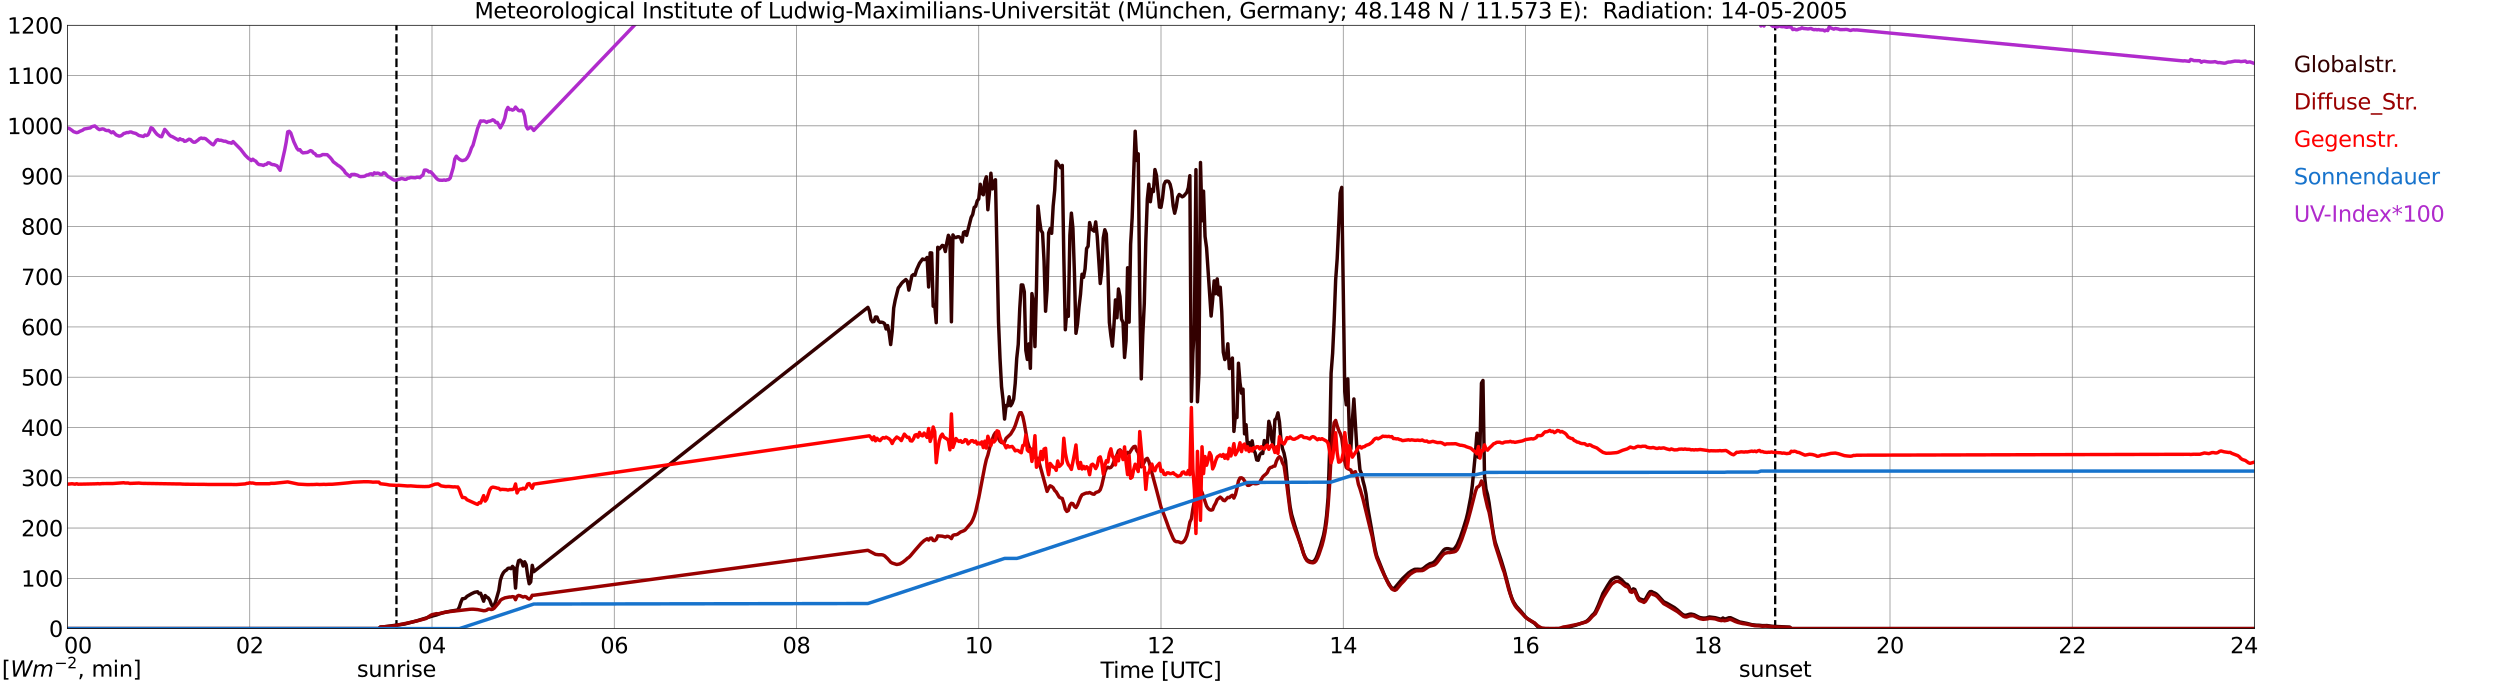 <?xml version="1.0" encoding="utf-8" standalone="no"?>
<!DOCTYPE svg PUBLIC "-//W3C//DTD SVG 1.1//EN"
  "http://www.w3.org/Graphics/SVG/1.1/DTD/svg11.dtd">
<svg xmlns:xlink="http://www.w3.org/1999/xlink" width="1085.4pt" height="296.64pt" viewBox="0 0 1085.4 296.64" xmlns="http://www.w3.org/2000/svg" version="1.1">
 <defs>
  <style type="text/css">*{stroke-linejoin: round; stroke-linecap: butt}</style>
 </defs>
 <g id="figure_1">
  <g id="patch_1">
   <path d="M 0 296.64 
L 1085.4 296.64 
L 1085.4 0 
L 0 0 
z
" style="fill: #ffffff"/>
  </g>
  <g id="axes_1">
   <g id="patch_2">
    <path d="M 29.306 272.909 
L 978.814 272.909 
L 978.814 10.976 
L 29.306 10.976 
z
" style="fill: #ffffff"/>
   </g>
   <g id="patch_3">
    <path d="M 978.814 272.909 
L 978.814 272.909 
L 978.814 10.976 
L 978.814 10.976 
z
" clip-path="url(#pa2bba640c0)" style="fill: #d3d3d3; opacity: 0.25; stroke: #d3d3d3; stroke-linejoin: miter"/>
   </g>
   <g id="matplotlib.axis_1">
    <g id="xtick_1">
     <g id="line2d_1">
      <path d="M 29.306 272.909 
L 29.306 10.976 
" clip-path="url(#pa2bba640c0)" style="fill: none; stroke: #808080; stroke-width: 0.3; stroke-linecap: square"/>
     </g>
     <g id="line2d_2"/>
     <g id="text_1">
      <!--    00 -->
      <g transform="translate(18.733 283.627) scale(0.095 -0.095)">
       <defs>
        <path id="DejaVuSans-20" transform="scale(0.016)"/>
        <path id="DejaVuSans-30" d="M 2034 4250 
Q 1547 4250 1301 3770 
Q 1056 3291 1056 2328 
Q 1056 1369 1301 889 
Q 1547 409 2034 409 
Q 2525 409 2770 889 
Q 3016 1369 3016 2328 
Q 3016 3291 2770 3770 
Q 2525 4250 2034 4250 
z
M 2034 4750 
Q 2819 4750 3233 4129 
Q 3647 3509 3647 2328 
Q 3647 1150 3233 529 
Q 2819 -91 2034 -91 
Q 1250 -91 836 529 
Q 422 1150 422 2328 
Q 422 3509 836 4129 
Q 1250 4750 2034 4750 
z
" transform="scale(0.016)"/>
       </defs>
       <use xlink:href="#DejaVuSans-20"/>
       <use xlink:href="#DejaVuSans-20" transform="translate(31.787 0)"/>
       <use xlink:href="#DejaVuSans-20" transform="translate(63.574 0)"/>
       <use xlink:href="#DejaVuSans-30" transform="translate(95.361 0)"/>
       <use xlink:href="#DejaVuSans-30" transform="translate(158.984 0)"/>
      </g>
     </g>
    </g>
    <g id="xtick_2">
     <g id="line2d_3">
      <path d="M 108.431 272.909 
L 108.431 10.976 
" clip-path="url(#pa2bba640c0)" style="fill: none; stroke: #808080; stroke-width: 0.3; stroke-linecap: square"/>
     </g>
     <g id="line2d_4"/>
     <g id="text_2">
      <!-- 02 -->
      <g transform="translate(102.387 283.627) scale(0.095 -0.095)">
       <defs>
        <path id="DejaVuSans-32" d="M 1228 531 
L 3431 531 
L 3431 0 
L 469 0 
L 469 531 
Q 828 903 1448 1529 
Q 2069 2156 2228 2338 
Q 2531 2678 2651 2914 
Q 2772 3150 2772 3378 
Q 2772 3750 2511 3984 
Q 2250 4219 1831 4219 
Q 1534 4219 1204 4116 
Q 875 4013 500 3803 
L 500 4441 
Q 881 4594 1212 4672 
Q 1544 4750 1819 4750 
Q 2544 4750 2975 4387 
Q 3406 4025 3406 3419 
Q 3406 3131 3298 2873 
Q 3191 2616 2906 2266 
Q 2828 2175 2409 1742 
Q 1991 1309 1228 531 
z
" transform="scale(0.016)"/>
       </defs>
       <use xlink:href="#DejaVuSans-30"/>
       <use xlink:href="#DejaVuSans-32" transform="translate(63.623 0)"/>
      </g>
     </g>
    </g>
    <g id="xtick_3">
     <g id="line2d_5">
      <path d="M 187.557 272.909 
L 187.557 10.976 
" clip-path="url(#pa2bba640c0)" style="fill: none; stroke: #808080; stroke-width: 0.3; stroke-linecap: square"/>
     </g>
     <g id="line2d_6"/>
     <g id="text_3">
      <!-- 04 -->
      <g transform="translate(181.513 283.627) scale(0.095 -0.095)">
       <defs>
        <path id="DejaVuSans-34" d="M 2419 4116 
L 825 1625 
L 2419 1625 
L 2419 4116 
z
M 2253 4666 
L 3047 4666 
L 3047 1625 
L 3713 1625 
L 3713 1100 
L 3047 1100 
L 3047 0 
L 2419 0 
L 2419 1100 
L 313 1100 
L 313 1709 
L 2253 4666 
z
" transform="scale(0.016)"/>
       </defs>
       <use xlink:href="#DejaVuSans-30"/>
       <use xlink:href="#DejaVuSans-34" transform="translate(63.623 0)"/>
      </g>
     </g>
    </g>
    <g id="xtick_4">
     <g id="line2d_7">
      <path d="M 266.683 272.909 
L 266.683 10.976 
" clip-path="url(#pa2bba640c0)" style="fill: none; stroke: #808080; stroke-width: 0.3; stroke-linecap: square"/>
     </g>
     <g id="line2d_8"/>
     <g id="text_4">
      <!-- 06 -->
      <g transform="translate(260.638 283.627) scale(0.095 -0.095)">
       <defs>
        <path id="DejaVuSans-36" d="M 2113 2584 
Q 1688 2584 1439 2293 
Q 1191 2003 1191 1497 
Q 1191 994 1439 701 
Q 1688 409 2113 409 
Q 2538 409 2786 701 
Q 3034 994 3034 1497 
Q 3034 2003 2786 2293 
Q 2538 2584 2113 2584 
z
M 3366 4563 
L 3366 3988 
Q 3128 4100 2886 4159 
Q 2644 4219 2406 4219 
Q 1781 4219 1451 3797 
Q 1122 3375 1075 2522 
Q 1259 2794 1537 2939 
Q 1816 3084 2150 3084 
Q 2853 3084 3261 2657 
Q 3669 2231 3669 1497 
Q 3669 778 3244 343 
Q 2819 -91 2113 -91 
Q 1303 -91 875 529 
Q 447 1150 447 2328 
Q 447 3434 972 4092 
Q 1497 4750 2381 4750 
Q 2619 4750 2861 4703 
Q 3103 4656 3366 4563 
z
" transform="scale(0.016)"/>
       </defs>
       <use xlink:href="#DejaVuSans-30"/>
       <use xlink:href="#DejaVuSans-36" transform="translate(63.623 0)"/>
      </g>
     </g>
    </g>
    <g id="xtick_5">
     <g id="line2d_9">
      <path d="M 345.808 272.909 
L 345.808 10.976 
" clip-path="url(#pa2bba640c0)" style="fill: none; stroke: #808080; stroke-width: 0.3; stroke-linecap: square"/>
     </g>
     <g id="line2d_10"/>
     <g id="text_5">
      <!-- 08 -->
      <g transform="translate(339.764 283.627) scale(0.095 -0.095)">
       <defs>
        <path id="DejaVuSans-38" d="M 2034 2216 
Q 1584 2216 1326 1975 
Q 1069 1734 1069 1313 
Q 1069 891 1326 650 
Q 1584 409 2034 409 
Q 2484 409 2743 651 
Q 3003 894 3003 1313 
Q 3003 1734 2745 1975 
Q 2488 2216 2034 2216 
z
M 1403 2484 
Q 997 2584 770 2862 
Q 544 3141 544 3541 
Q 544 4100 942 4425 
Q 1341 4750 2034 4750 
Q 2731 4750 3128 4425 
Q 3525 4100 3525 3541 
Q 3525 3141 3298 2862 
Q 3072 2584 2669 2484 
Q 3125 2378 3379 2068 
Q 3634 1759 3634 1313 
Q 3634 634 3220 271 
Q 2806 -91 2034 -91 
Q 1263 -91 848 271 
Q 434 634 434 1313 
Q 434 1759 690 2068 
Q 947 2378 1403 2484 
z
M 1172 3481 
Q 1172 3119 1398 2916 
Q 1625 2713 2034 2713 
Q 2441 2713 2670 2916 
Q 2900 3119 2900 3481 
Q 2900 3844 2670 4047 
Q 2441 4250 2034 4250 
Q 1625 4250 1398 4047 
Q 1172 3844 1172 3481 
z
" transform="scale(0.016)"/>
       </defs>
       <use xlink:href="#DejaVuSans-30"/>
       <use xlink:href="#DejaVuSans-38" transform="translate(63.623 0)"/>
      </g>
     </g>
    </g>
    <g id="xtick_6">
     <g id="line2d_11">
      <path d="M 424.934 272.909 
L 424.934 10.976 
" clip-path="url(#pa2bba640c0)" style="fill: none; stroke: #808080; stroke-width: 0.3; stroke-linecap: square"/>
     </g>
     <g id="line2d_12"/>
     <g id="text_6">
      <!-- 10 -->
      <g transform="translate(418.89 283.627) scale(0.095 -0.095)">
       <defs>
        <path id="DejaVuSans-31" d="M 794 531 
L 1825 531 
L 1825 4091 
L 703 3866 
L 703 4441 
L 1819 4666 
L 2450 4666 
L 2450 531 
L 3481 531 
L 3481 0 
L 794 0 
L 794 531 
z
" transform="scale(0.016)"/>
       </defs>
       <use xlink:href="#DejaVuSans-31"/>
       <use xlink:href="#DejaVuSans-30" transform="translate(63.623 0)"/>
      </g>
     </g>
    </g>
    <g id="xtick_7">
     <g id="line2d_13">
      <path d="M 504.06 272.909 
L 504.06 10.976 
" clip-path="url(#pa2bba640c0)" style="fill: none; stroke: #808080; stroke-width: 0.3; stroke-linecap: square"/>
     </g>
     <g id="line2d_14"/>
     <g id="text_7">
      <!-- 12 -->
      <g transform="translate(498.015 283.627) scale(0.095 -0.095)">
       <use xlink:href="#DejaVuSans-31"/>
       <use xlink:href="#DejaVuSans-32" transform="translate(63.623 0)"/>
      </g>
     </g>
    </g>
    <g id="xtick_8">
     <g id="line2d_15">
      <path d="M 583.185 272.909 
L 583.185 10.976 
" clip-path="url(#pa2bba640c0)" style="fill: none; stroke: #808080; stroke-width: 0.3; stroke-linecap: square"/>
     </g>
     <g id="line2d_16"/>
     <g id="text_8">
      <!-- 14 -->
      <g transform="translate(577.141 283.627) scale(0.095 -0.095)">
       <use xlink:href="#DejaVuSans-31"/>
       <use xlink:href="#DejaVuSans-34" transform="translate(63.623 0)"/>
      </g>
     </g>
    </g>
    <g id="xtick_9">
     <g id="line2d_17">
      <path d="M 662.311 272.909 
L 662.311 10.976 
" clip-path="url(#pa2bba640c0)" style="fill: none; stroke: #808080; stroke-width: 0.3; stroke-linecap: square"/>
     </g>
     <g id="line2d_18"/>
     <g id="text_9">
      <!-- 16 -->
      <g transform="translate(656.267 283.627) scale(0.095 -0.095)">
       <use xlink:href="#DejaVuSans-31"/>
       <use xlink:href="#DejaVuSans-36" transform="translate(63.623 0)"/>
      </g>
     </g>
    </g>
    <g id="xtick_10">
     <g id="line2d_19">
      <path d="M 741.437 272.909 
L 741.437 10.976 
" clip-path="url(#pa2bba640c0)" style="fill: none; stroke: #808080; stroke-width: 0.3; stroke-linecap: square"/>
     </g>
     <g id="line2d_20"/>
     <g id="text_10">
      <!-- 18 -->
      <g transform="translate(735.392 283.627) scale(0.095 -0.095)">
       <use xlink:href="#DejaVuSans-31"/>
       <use xlink:href="#DejaVuSans-38" transform="translate(63.623 0)"/>
      </g>
     </g>
    </g>
    <g id="xtick_11">
     <g id="line2d_21">
      <path d="M 820.562 272.909 
L 820.562 10.976 
" clip-path="url(#pa2bba640c0)" style="fill: none; stroke: #808080; stroke-width: 0.3; stroke-linecap: square"/>
     </g>
     <g id="line2d_22"/>
     <g id="text_11">
      <!-- 20 -->
      <g transform="translate(814.518 283.627) scale(0.095 -0.095)">
       <use xlink:href="#DejaVuSans-32"/>
       <use xlink:href="#DejaVuSans-30" transform="translate(63.623 0)"/>
      </g>
     </g>
    </g>
    <g id="xtick_12">
     <g id="line2d_23">
      <path d="M 899.688 272.909 
L 899.688 10.976 
" clip-path="url(#pa2bba640c0)" style="fill: none; stroke: #808080; stroke-width: 0.3; stroke-linecap: square"/>
     </g>
     <g id="line2d_24"/>
     <g id="text_12">
      <!-- 22 -->
      <g transform="translate(893.644 283.627) scale(0.095 -0.095)">
       <use xlink:href="#DejaVuSans-32"/>
       <use xlink:href="#DejaVuSans-32" transform="translate(63.623 0)"/>
      </g>
     </g>
    </g>
    <g id="xtick_13">
     <g id="line2d_25">
      <path d="M 978.814 272.909 
L 978.814 10.976 
" clip-path="url(#pa2bba640c0)" style="fill: none; stroke: #808080; stroke-width: 0.3; stroke-linecap: square"/>
     </g>
     <g id="line2d_26"/>
     <g id="text_13">
      <!-- 24    -->
      <g transform="translate(968.241 283.627) scale(0.095 -0.095)">
       <use xlink:href="#DejaVuSans-32"/>
       <use xlink:href="#DejaVuSans-34" transform="translate(63.623 0)"/>
       <use xlink:href="#DejaVuSans-20" transform="translate(127.246 0)"/>
       <use xlink:href="#DejaVuSans-20" transform="translate(159.033 0)"/>
       <use xlink:href="#DejaVuSans-20" transform="translate(190.82 0)"/>
      </g>
     </g>
    </g>
    <g id="text_14">
     <!-- Time [UTC] -->
     <g transform="translate(477.806 294.322) scale(0.095 -0.095)">
      <defs>
       <path id="DejaVuSans-54" d="M -19 4666 
L 3928 4666 
L 3928 4134 
L 2272 4134 
L 2272 0 
L 1638 0 
L 1638 4134 
L -19 4134 
L -19 4666 
z
" transform="scale(0.016)"/>
       <path id="DejaVuSans-69" d="M 603 3500 
L 1178 3500 
L 1178 0 
L 603 0 
L 603 3500 
z
M 603 4863 
L 1178 4863 
L 1178 4134 
L 603 4134 
L 603 4863 
z
" transform="scale(0.016)"/>
       <path id="DejaVuSans-6d" d="M 3328 2828 
Q 3544 3216 3844 3400 
Q 4144 3584 4550 3584 
Q 5097 3584 5394 3201 
Q 5691 2819 5691 2113 
L 5691 0 
L 5113 0 
L 5113 2094 
Q 5113 2597 4934 2840 
Q 4756 3084 4391 3084 
Q 3944 3084 3684 2787 
Q 3425 2491 3425 1978 
L 3425 0 
L 2847 0 
L 2847 2094 
Q 2847 2600 2669 2842 
Q 2491 3084 2119 3084 
Q 1678 3084 1418 2786 
Q 1159 2488 1159 1978 
L 1159 0 
L 581 0 
L 581 3500 
L 1159 3500 
L 1159 2956 
Q 1356 3278 1631 3431 
Q 1906 3584 2284 3584 
Q 2666 3584 2933 3390 
Q 3200 3197 3328 2828 
z
" transform="scale(0.016)"/>
       <path id="DejaVuSans-65" d="M 3597 1894 
L 3597 1613 
L 953 1613 
Q 991 1019 1311 708 
Q 1631 397 2203 397 
Q 2534 397 2845 478 
Q 3156 559 3463 722 
L 3463 178 
Q 3153 47 2828 -22 
Q 2503 -91 2169 -91 
Q 1331 -91 842 396 
Q 353 884 353 1716 
Q 353 2575 817 3079 
Q 1281 3584 2069 3584 
Q 2775 3584 3186 3129 
Q 3597 2675 3597 1894 
z
M 3022 2063 
Q 3016 2534 2758 2815 
Q 2500 3097 2075 3097 
Q 1594 3097 1305 2825 
Q 1016 2553 972 2059 
L 3022 2063 
z
" transform="scale(0.016)"/>
       <path id="DejaVuSans-5b" d="M 550 4863 
L 1875 4863 
L 1875 4416 
L 1125 4416 
L 1125 -397 
L 1875 -397 
L 1875 -844 
L 550 -844 
L 550 4863 
z
" transform="scale(0.016)"/>
       <path id="DejaVuSans-55" d="M 556 4666 
L 1191 4666 
L 1191 1831 
Q 1191 1081 1462 751 
Q 1734 422 2344 422 
Q 2950 422 3222 751 
Q 3494 1081 3494 1831 
L 3494 4666 
L 4128 4666 
L 4128 1753 
Q 4128 841 3676 375 
Q 3225 -91 2344 -91 
Q 1459 -91 1007 375 
Q 556 841 556 1753 
L 556 4666 
z
" transform="scale(0.016)"/>
       <path id="DejaVuSans-43" d="M 4122 4306 
L 4122 3641 
Q 3803 3938 3442 4084 
Q 3081 4231 2675 4231 
Q 1875 4231 1450 3742 
Q 1025 3253 1025 2328 
Q 1025 1406 1450 917 
Q 1875 428 2675 428 
Q 3081 428 3442 575 
Q 3803 722 4122 1019 
L 4122 359 
Q 3791 134 3420 21 
Q 3050 -91 2638 -91 
Q 1578 -91 968 557 
Q 359 1206 359 2328 
Q 359 3453 968 4101 
Q 1578 4750 2638 4750 
Q 3056 4750 3426 4639 
Q 3797 4528 4122 4306 
z
" transform="scale(0.016)"/>
       <path id="DejaVuSans-5d" d="M 1947 4863 
L 1947 -844 
L 622 -844 
L 622 -397 
L 1369 -397 
L 1369 4416 
L 622 4416 
L 622 4863 
L 1947 4863 
z
" transform="scale(0.016)"/>
      </defs>
      <use xlink:href="#DejaVuSans-54"/>
      <use xlink:href="#DejaVuSans-69" transform="translate(57.959 0)"/>
      <use xlink:href="#DejaVuSans-6d" transform="translate(85.742 0)"/>
      <use xlink:href="#DejaVuSans-65" transform="translate(183.154 0)"/>
      <use xlink:href="#DejaVuSans-20" transform="translate(244.678 0)"/>
      <use xlink:href="#DejaVuSans-5b" transform="translate(276.465 0)"/>
      <use xlink:href="#DejaVuSans-55" transform="translate(315.479 0)"/>
      <use xlink:href="#DejaVuSans-54" transform="translate(388.672 0)"/>
      <use xlink:href="#DejaVuSans-43" transform="translate(443.881 0)"/>
      <use xlink:href="#DejaVuSans-5d" transform="translate(513.705 0)"/>
     </g>
    </g>
   </g>
   <g id="matplotlib.axis_2">
    <g id="ytick_1">
     <g id="line2d_27">
      <path d="M 29.306 272.909 
L 978.814 272.909 
" clip-path="url(#pa2bba640c0)" style="fill: none; stroke: #808080; stroke-width: 0.3; stroke-linecap: square"/>
     </g>
     <g id="line2d_28"/>
     <g id="text_15">
      <!-- 0 -->
      <g transform="translate(21.261 276.518) scale(0.095 -0.095)">
       <use xlink:href="#DejaVuSans-30"/>
      </g>
     </g>
    </g>
    <g id="ytick_2">
     <g id="line2d_29">
      <path d="M 29.306 251.081 
L 978.814 251.081 
" clip-path="url(#pa2bba640c0)" style="fill: none; stroke: #808080; stroke-width: 0.3; stroke-linecap: square"/>
     </g>
     <g id="line2d_30"/>
     <g id="text_16">
      <!-- 100 -->
      <g transform="translate(9.173 254.69) scale(0.095 -0.095)">
       <use xlink:href="#DejaVuSans-31"/>
       <use xlink:href="#DejaVuSans-30" transform="translate(63.623 0)"/>
       <use xlink:href="#DejaVuSans-30" transform="translate(127.246 0)"/>
      </g>
     </g>
    </g>
    <g id="ytick_3">
     <g id="line2d_31">
      <path d="M 29.306 229.253 
L 978.814 229.253 
" clip-path="url(#pa2bba640c0)" style="fill: none; stroke: #808080; stroke-width: 0.3; stroke-linecap: square"/>
     </g>
     <g id="line2d_32"/>
     <g id="text_17">
      <!-- 200 -->
      <g transform="translate(9.173 232.863) scale(0.095 -0.095)">
       <use xlink:href="#DejaVuSans-32"/>
       <use xlink:href="#DejaVuSans-30" transform="translate(63.623 0)"/>
       <use xlink:href="#DejaVuSans-30" transform="translate(127.246 0)"/>
      </g>
     </g>
    </g>
    <g id="ytick_4">
     <g id="line2d_33">
      <path d="M 29.306 207.426 
L 978.814 207.426 
" clip-path="url(#pa2bba640c0)" style="fill: none; stroke: #808080; stroke-width: 0.3; stroke-linecap: square"/>
     </g>
     <g id="line2d_34"/>
     <g id="text_18">
      <!-- 300 -->
      <g transform="translate(9.173 211.035) scale(0.095 -0.095)">
       <defs>
        <path id="DejaVuSans-33" d="M 2597 2516 
Q 3050 2419 3304 2112 
Q 3559 1806 3559 1356 
Q 3559 666 3084 287 
Q 2609 -91 1734 -91 
Q 1441 -91 1130 -33 
Q 819 25 488 141 
L 488 750 
Q 750 597 1062 519 
Q 1375 441 1716 441 
Q 2309 441 2620 675 
Q 2931 909 2931 1356 
Q 2931 1769 2642 2001 
Q 2353 2234 1838 2234 
L 1294 2234 
L 1294 2753 
L 1863 2753 
Q 2328 2753 2575 2939 
Q 2822 3125 2822 3475 
Q 2822 3834 2567 4026 
Q 2313 4219 1838 4219 
Q 1578 4219 1281 4162 
Q 984 4106 628 3988 
L 628 4550 
Q 988 4650 1302 4700 
Q 1616 4750 1894 4750 
Q 2613 4750 3031 4423 
Q 3450 4097 3450 3541 
Q 3450 3153 3228 2886 
Q 3006 2619 2597 2516 
z
" transform="scale(0.016)"/>
       </defs>
       <use xlink:href="#DejaVuSans-33"/>
       <use xlink:href="#DejaVuSans-30" transform="translate(63.623 0)"/>
       <use xlink:href="#DejaVuSans-30" transform="translate(127.246 0)"/>
      </g>
     </g>
    </g>
    <g id="ytick_5">
     <g id="line2d_35">
      <path d="M 29.306 185.598 
L 978.814 185.598 
" clip-path="url(#pa2bba640c0)" style="fill: none; stroke: #808080; stroke-width: 0.3; stroke-linecap: square"/>
     </g>
     <g id="line2d_36"/>
     <g id="text_19">
      <!-- 400 -->
      <g transform="translate(9.173 189.207) scale(0.095 -0.095)">
       <use xlink:href="#DejaVuSans-34"/>
       <use xlink:href="#DejaVuSans-30" transform="translate(63.623 0)"/>
       <use xlink:href="#DejaVuSans-30" transform="translate(127.246 0)"/>
      </g>
     </g>
    </g>
    <g id="ytick_6">
     <g id="line2d_37">
      <path d="M 29.306 163.77 
L 978.814 163.77 
" clip-path="url(#pa2bba640c0)" style="fill: none; stroke: #808080; stroke-width: 0.3; stroke-linecap: square"/>
     </g>
     <g id="line2d_38"/>
     <g id="text_20">
      <!-- 500 -->
      <g transform="translate(9.173 167.379) scale(0.095 -0.095)">
       <defs>
        <path id="DejaVuSans-35" d="M 691 4666 
L 3169 4666 
L 3169 4134 
L 1269 4134 
L 1269 2991 
Q 1406 3038 1543 3061 
Q 1681 3084 1819 3084 
Q 2600 3084 3056 2656 
Q 3513 2228 3513 1497 
Q 3513 744 3044 326 
Q 2575 -91 1722 -91 
Q 1428 -91 1123 -41 
Q 819 9 494 109 
L 494 744 
Q 775 591 1075 516 
Q 1375 441 1709 441 
Q 2250 441 2565 725 
Q 2881 1009 2881 1497 
Q 2881 1984 2565 2268 
Q 2250 2553 1709 2553 
Q 1456 2553 1204 2497 
Q 953 2441 691 2322 
L 691 4666 
z
" transform="scale(0.016)"/>
       </defs>
       <use xlink:href="#DejaVuSans-35"/>
       <use xlink:href="#DejaVuSans-30" transform="translate(63.623 0)"/>
       <use xlink:href="#DejaVuSans-30" transform="translate(127.246 0)"/>
      </g>
     </g>
    </g>
    <g id="ytick_7">
     <g id="line2d_39">
      <path d="M 29.306 141.942 
L 978.814 141.942 
" clip-path="url(#pa2bba640c0)" style="fill: none; stroke: #808080; stroke-width: 0.3; stroke-linecap: square"/>
     </g>
     <g id="line2d_40"/>
     <g id="text_21">
      <!-- 600 -->
      <g transform="translate(9.173 145.551) scale(0.095 -0.095)">
       <use xlink:href="#DejaVuSans-36"/>
       <use xlink:href="#DejaVuSans-30" transform="translate(63.623 0)"/>
       <use xlink:href="#DejaVuSans-30" transform="translate(127.246 0)"/>
      </g>
     </g>
    </g>
    <g id="ytick_8">
     <g id="line2d_41">
      <path d="M 29.306 120.114 
L 978.814 120.114 
" clip-path="url(#pa2bba640c0)" style="fill: none; stroke: #808080; stroke-width: 0.3; stroke-linecap: square"/>
     </g>
     <g id="line2d_42"/>
     <g id="text_22">
      <!-- 700 -->
      <g transform="translate(9.173 123.724) scale(0.095 -0.095)">
       <defs>
        <path id="DejaVuSans-37" d="M 525 4666 
L 3525 4666 
L 3525 4397 
L 1831 0 
L 1172 0 
L 2766 4134 
L 525 4134 
L 525 4666 
z
" transform="scale(0.016)"/>
       </defs>
       <use xlink:href="#DejaVuSans-37"/>
       <use xlink:href="#DejaVuSans-30" transform="translate(63.623 0)"/>
       <use xlink:href="#DejaVuSans-30" transform="translate(127.246 0)"/>
      </g>
     </g>
    </g>
    <g id="ytick_9">
     <g id="line2d_43">
      <path d="M 29.306 98.287 
L 978.814 98.287 
" clip-path="url(#pa2bba640c0)" style="fill: none; stroke: #808080; stroke-width: 0.3; stroke-linecap: square"/>
     </g>
     <g id="line2d_44"/>
     <g id="text_23">
      <!-- 800 -->
      <g transform="translate(9.173 101.896) scale(0.095 -0.095)">
       <use xlink:href="#DejaVuSans-38"/>
       <use xlink:href="#DejaVuSans-30" transform="translate(63.623 0)"/>
       <use xlink:href="#DejaVuSans-30" transform="translate(127.246 0)"/>
      </g>
     </g>
    </g>
    <g id="ytick_10">
     <g id="line2d_45">
      <path d="M 29.306 76.459 
L 978.814 76.459 
" clip-path="url(#pa2bba640c0)" style="fill: none; stroke: #808080; stroke-width: 0.3; stroke-linecap: square"/>
     </g>
     <g id="line2d_46"/>
     <g id="text_24">
      <!-- 900 -->
      <g transform="translate(9.173 80.068) scale(0.095 -0.095)">
       <defs>
        <path id="DejaVuSans-39" d="M 703 97 
L 703 672 
Q 941 559 1184 500 
Q 1428 441 1663 441 
Q 2288 441 2617 861 
Q 2947 1281 2994 2138 
Q 2813 1869 2534 1725 
Q 2256 1581 1919 1581 
Q 1219 1581 811 2004 
Q 403 2428 403 3163 
Q 403 3881 828 4315 
Q 1253 4750 1959 4750 
Q 2769 4750 3195 4129 
Q 3622 3509 3622 2328 
Q 3622 1225 3098 567 
Q 2575 -91 1691 -91 
Q 1453 -91 1209 -44 
Q 966 3 703 97 
z
M 1959 2075 
Q 2384 2075 2632 2365 
Q 2881 2656 2881 3163 
Q 2881 3666 2632 3958 
Q 2384 4250 1959 4250 
Q 1534 4250 1286 3958 
Q 1038 3666 1038 3163 
Q 1038 2656 1286 2365 
Q 1534 2075 1959 2075 
z
" transform="scale(0.016)"/>
       </defs>
       <use xlink:href="#DejaVuSans-39"/>
       <use xlink:href="#DejaVuSans-30" transform="translate(63.623 0)"/>
       <use xlink:href="#DejaVuSans-30" transform="translate(127.246 0)"/>
      </g>
     </g>
    </g>
    <g id="ytick_11">
     <g id="line2d_47">
      <path d="M 29.306 54.631 
L 978.814 54.631 
" clip-path="url(#pa2bba640c0)" style="fill: none; stroke: #808080; stroke-width: 0.3; stroke-linecap: square"/>
     </g>
     <g id="line2d_48"/>
     <g id="text_25">
      <!-- 1000 -->
      <g transform="translate(3.128 58.24) scale(0.095 -0.095)">
       <use xlink:href="#DejaVuSans-31"/>
       <use xlink:href="#DejaVuSans-30" transform="translate(63.623 0)"/>
       <use xlink:href="#DejaVuSans-30" transform="translate(127.246 0)"/>
       <use xlink:href="#DejaVuSans-30" transform="translate(190.869 0)"/>
      </g>
     </g>
    </g>
    <g id="ytick_12">
     <g id="line2d_49">
      <path d="M 29.306 32.803 
L 978.814 32.803 
" clip-path="url(#pa2bba640c0)" style="fill: none; stroke: #808080; stroke-width: 0.3; stroke-linecap: square"/>
     </g>
     <g id="line2d_50"/>
     <g id="text_26">
      <!-- 1100 -->
      <g transform="translate(3.128 36.413) scale(0.095 -0.095)">
       <use xlink:href="#DejaVuSans-31"/>
       <use xlink:href="#DejaVuSans-31" transform="translate(63.623 0)"/>
       <use xlink:href="#DejaVuSans-30" transform="translate(127.246 0)"/>
       <use xlink:href="#DejaVuSans-30" transform="translate(190.869 0)"/>
      </g>
     </g>
    </g>
    <g id="ytick_13">
     <g id="line2d_51">
      <path d="M 29.306 10.976 
L 978.814 10.976 
" clip-path="url(#pa2bba640c0)" style="fill: none; stroke: #808080; stroke-width: 0.3; stroke-linecap: square"/>
     </g>
     <g id="line2d_52"/>
     <g id="text_27">
      <!-- 1200 -->
      <g transform="translate(3.128 14.585) scale(0.095 -0.095)">
       <use xlink:href="#DejaVuSans-31"/>
       <use xlink:href="#DejaVuSans-32" transform="translate(63.623 0)"/>
       <use xlink:href="#DejaVuSans-30" transform="translate(127.246 0)"/>
       <use xlink:href="#DejaVuSans-30" transform="translate(190.869 0)"/>
      </g>
     </g>
    </g>
   </g>
   <g id="line2d_53">
    <path d="M 172.128 272.909 
L 172.128 10.976 
" clip-path="url(#pa2bba640c0)" style="fill: none; stroke-dasharray: 3.7,1.6; stroke-dashoffset: 0; stroke: #000000"/>
   </g>
   <g id="line2d_54">
    <path d="M 770.713 272.909 
L 770.713 10.976 
" clip-path="url(#pa2bba640c0)" style="fill: none; stroke-dasharray: 3.7,1.6; stroke-dashoffset: 0; stroke: #000000"/>
   </g>
   <g id="line2d_55">
    <path d="M 29.306 272.909 
L 164.479 272.909 
L 165.138 272.237 
L 166.457 272.156 
L 167.776 271.992 
L 175.688 270.927 
L 180.963 269.534 
L 188.217 267.323 
L 189.535 266.996 
L 190.854 266.502 
L 192.173 266.094 
L 195.47 265.356 
L 198.767 264.824 
L 199.426 263.556 
L 200.085 261.508 
L 200.745 259.952 
L 201.404 259.91 
L 202.063 259.664 
L 202.723 258.928 
L 204.701 257.78 
L 206.02 257.167 
L 207.339 256.92 
L 207.998 257.739 
L 208.657 257.575 
L 209.976 261.015 
L 210.635 258.559 
L 211.295 259.214 
L 211.954 259.583 
L 212.614 260.524 
L 213.273 262.285 
L 213.932 263.35 
L 214.592 262.696 
L 215.251 260.976 
L 216.57 256.307 
L 217.229 251.924 
L 217.889 249.918 
L 218.548 248.647 
L 219.207 247.912 
L 219.867 247.501 
L 220.526 246.764 
L 221.186 246.641 
L 221.845 246.888 
L 222.504 245.903 
L 223.164 246.683 
L 223.823 255.324 
L 224.482 246.314 
L 225.142 243.487 
L 225.801 243.16 
L 226.461 243.775 
L 227.12 245.74 
L 227.779 243.898 
L 228.439 245.207 
L 229.098 249.998 
L 229.757 253.438 
L 230.417 252.661 
L 231.076 245.454 
L 231.736 248.198 
L 376.799 133.449 
L 377.459 135.005 
L 378.118 138.731 
L 378.777 139.714 
L 379.437 139.591 
L 380.096 137.625 
L 380.756 137.666 
L 381.415 139.386 
L 382.074 139.96 
L 382.734 139.877 
L 383.393 140.041 
L 384.053 140.532 
L 384.712 142.826 
L 385.371 141.353 
L 386.031 144.546 
L 386.69 149.584 
L 387.349 143.891 
L 388.009 133.735 
L 388.668 130.253 
L 389.987 125.013 
L 390.646 124.192 
L 391.306 123.168 
L 391.965 122.433 
L 393.284 121.367 
L 393.943 122.144 
L 394.603 125.953 
L 395.921 119.728 
L 396.581 119.198 
L 397.24 119.484 
L 397.899 117.19 
L 399.218 114.282 
L 400.537 112.44 
L 401.196 112.726 
L 401.856 112.562 
L 402.515 111.785 
L 403.175 124.602 
L 403.834 109.777 
L 404.493 109.818 
L 405.153 132.956 
L 405.812 132.262 
L 406.471 140.083 
L 407.131 107.361 
L 407.79 108.098 
L 409.109 106.542 
L 409.768 106.747 
L 410.428 109.205 
L 411.087 105.274 
L 411.746 102.161 
L 412.406 103.429 
L 413.065 139.714 
L 413.725 101.997 
L 414.384 103.102 
L 415.043 103.143 
L 415.703 102.816 
L 416.362 102.816 
L 417.022 103.307 
L 417.681 105.069 
L 418.34 100.891 
L 419 100.563 
L 419.659 102.2 
L 421.637 94.38 
L 422.297 93.151 
L 422.956 90.038 
L 423.615 89.588 
L 424.275 87.213 
L 424.934 86.353 
L 425.593 80.006 
L 426.253 83.937 
L 426.912 84.551 
L 427.572 78.736 
L 428.231 76.769 
L 428.89 91.062 
L 429.55 83.813 
L 430.209 75.213 
L 430.869 82.012 
L 431.528 78.816 
L 432.187 78.039 
L 433.506 139.633 
L 434.165 155.604 
L 434.825 167.808 
L 435.484 173.665 
L 436.144 181.937 
L 436.803 176.039 
L 437.462 176.203 
L 438.122 172.272 
L 438.781 176.162 
L 439.44 175.096 
L 440.1 173.213 
L 440.759 166.538 
L 441.419 155.604 
L 442.078 149.543 
L 442.737 133.899 
L 443.397 123.701 
L 444.056 123.742 
L 444.716 126.691 
L 445.375 152.123 
L 446.034 156.054 
L 446.694 149.296 
L 447.353 159.904 
L 448.012 127.468 
L 448.672 131.482 
L 449.331 150.486 
L 449.991 124.888 
L 450.65 89.466 
L 451.309 95.445 
L 451.969 100.072 
L 452.628 101.054 
L 453.287 113.422 
L 453.947 135.128 
L 454.606 125.748 
L 455.266 101.137 
L 455.925 99.254 
L 456.584 101.301 
L 457.244 89.466 
L 457.903 82.625 
L 458.563 69.972 
L 460.541 72.838 
L 461.2 71.814 
L 461.859 111.089 
L 462.519 143.154 
L 463.178 134.676 
L 463.838 137.339 
L 464.497 102.12 
L 465.156 92.537 
L 465.816 99.129 
L 466.475 118.541 
L 467.134 144.71 
L 467.794 140.696 
L 468.453 133.366 
L 469.113 127.756 
L 469.772 119.073 
L 470.431 120.385 
L 471.091 116.74 
L 471.75 107.893 
L 472.409 106.911 
L 473.069 96.632 
L 473.728 99.376 
L 475.047 100.358 
L 475.706 96.346 
L 476.366 102.53 
L 477.685 123.087 
L 478.344 117.517 
L 479.003 103.266 
L 479.663 99.745 
L 480.322 101.546 
L 480.981 116.002 
L 481.641 140.002 
L 482.3 145.734 
L 482.96 150.28 
L 483.619 141.434 
L 484.278 130.212 
L 484.938 137.952 
L 485.597 125.462 
L 486.256 128.739 
L 486.916 138.568 
L 487.575 140.002 
L 488.235 155.194 
L 488.894 147.986 
L 489.553 116.249 
L 490.213 139.877 
L 490.872 106.009 
L 491.532 94.626 
L 492.85 56.989 
L 493.51 69.686 
L 494.169 66.778 
L 494.828 128.042 
L 495.488 164.49 
L 496.147 145.284 
L 496.807 131.81 
L 497.466 104.536 
L 498.125 86.434 
L 498.785 79.964 
L 499.444 87.58 
L 500.103 82.217 
L 500.763 83.158 
L 501.422 73.617 
L 502.082 76.073 
L 503.4 89.916 
L 504.06 89.997 
L 504.719 86.107 
L 505.379 80.128 
L 506.038 78.777 
L 506.697 78.613 
L 507.357 78.777 
L 508.016 80.006 
L 508.675 82.83 
L 509.335 89.383 
L 509.994 92.577 
L 510.654 89.874 
L 511.313 85.616 
L 511.972 84.428 
L 513.291 85.452 
L 513.95 85.083 
L 515.269 83.527 
L 515.929 81.479 
L 516.588 76.278 
L 517.247 174.278 
L 517.907 153.229 
L 518.566 141.025 
L 519.226 73.658 
L 519.885 174.442 
L 520.544 162.074 
L 521.204 70.546 
L 521.863 95.853 
L 522.522 82.994 
L 523.182 102.652 
L 523.841 107.566 
L 525.819 137.217 
L 526.479 130.212 
L 527.138 121.941 
L 527.797 127.51 
L 528.457 121.081 
L 529.116 128.042 
L 529.776 124.725 
L 530.435 135.25 
L 531.094 152.9 
L 531.754 156.095 
L 532.413 155.072 
L 533.073 149.257 
L 533.732 160.027 
L 534.391 156.872 
L 535.051 155.441 
L 535.71 187.3 
L 536.369 180.339 
L 537.029 181.28 
L 537.688 157.693 
L 538.348 166.047 
L 539.007 170.716 
L 539.666 168.954 
L 540.326 188.366 
L 540.985 184.393 
L 541.644 194.713 
L 542.304 192.133 
L 542.963 195.492 
L 543.623 191.395 
L 544.282 195.368 
L 544.941 196.638 
L 545.601 199.668 
L 546.26 199.832 
L 546.919 197.54 
L 547.579 196.638 
L 548.238 196.885 
L 548.898 191.273 
L 549.557 193.936 
L 550.216 192.585 
L 550.876 182.919 
L 551.535 185.417 
L 552.195 190.987 
L 552.854 193.445 
L 553.513 182.265 
L 554.173 181.568 
L 554.832 179.233 
L 555.491 183.247 
L 556.151 191.029 
L 556.81 194.796 
L 557.47 196.719 
L 558.129 199.995 
L 559.448 214.616 
L 560.107 219.939 
L 560.766 223.34 
L 562.085 227.885 
L 566.042 240.54 
L 566.701 241.972 
L 567.36 242.915 
L 568.02 243.406 
L 569.338 243.939 
L 569.998 243.856 
L 570.657 243.448 
L 571.317 242.463 
L 571.976 240.907 
L 573.295 237.017 
L 574.613 232.39 
L 575.273 228.991 
L 575.932 223.953 
L 576.592 216.133 
L 577.251 195.983 
L 577.91 162.074 
L 578.57 153.432 
L 579.229 139.181 
L 579.889 121.49 
L 580.548 112.357 
L 581.867 83.813 
L 582.526 81.357 
L 583.845 170.061 
L 584.504 175.751 
L 585.164 164.49 
L 585.823 188.08 
L 586.482 194.877 
L 587.142 182.468 
L 587.801 173.213 
L 589.12 195.082 
L 589.779 197.088 
L 590.439 204.009 
L 591.098 205.607 
L 591.757 208.759 
L 592.417 211.258 
L 593.076 214.493 
L 593.736 219.859 
L 595.054 227.313 
L 596.373 234.928 
L 597.032 238.532 
L 597.692 241.235 
L 600.989 249.507 
L 602.307 252.251 
L 603.626 254.464 
L 604.286 255.324 
L 604.945 255.527 
L 605.604 255.158 
L 608.901 251.227 
L 611.539 248.73 
L 612.858 247.829 
L 614.176 247.174 
L 615.495 247.132 
L 616.814 247.215 
L 617.473 247.052 
L 618.133 246.641 
L 619.451 245.576 
L 620.77 244.758 
L 622.089 244.389 
L 622.748 243.898 
L 623.408 243.243 
L 626.705 238.901 
L 627.364 238.369 
L 628.023 238.205 
L 628.683 238.205 
L 630.001 238.491 
L 630.661 238.532 
L 631.32 238.327 
L 631.98 237.509 
L 632.639 236.485 
L 633.958 233.414 
L 635.276 229.563 
L 636.595 225.263 
L 637.255 222.561 
L 638.573 215.639 
L 639.233 210.684 
L 640.552 196.885 
L 641.211 188.08 
L 641.87 198.563 
L 642.53 194.344 
L 643.189 166.333 
L 643.848 165.187 
L 644.508 206.59 
L 645.167 212.404 
L 645.827 214.699 
L 646.486 218.261 
L 647.805 228.131 
L 648.464 232.104 
L 649.123 235.297 
L 651.761 243.284 
L 653.08 247.624 
L 655.717 257.739 
L 656.377 259.664 
L 657.036 261.22 
L 658.355 263.228 
L 660.333 265.398 
L 662.311 267.814 
L 662.97 268.428 
L 666.267 270.639 
L 667.586 272.073 
L 668.246 272.564 
L 669.564 272.891 
L 674.18 272.909 
L 678.796 272.852 
L 680.114 272.522 
L 684.071 271.459 
L 687.368 270.311 
L 688.027 270.108 
L 688.686 269.779 
L 689.346 269.288 
L 690.005 268.633 
L 691.324 267.076 
L 691.983 266.502 
L 692.643 265.603 
L 693.961 262.696 
L 695.939 257.616 
L 697.918 254.259 
L 699.236 252.212 
L 699.896 251.474 
L 701.215 250.778 
L 701.874 250.614 
L 702.533 250.614 
L 703.852 251.555 
L 705.171 252.989 
L 705.83 253.521 
L 706.49 253.727 
L 707.149 254.545 
L 707.808 256.307 
L 708.468 256.429 
L 709.127 255.652 
L 709.786 255.938 
L 711.105 259.092 
L 711.765 259.952 
L 713.743 260.607 
L 714.402 260.116 
L 715.721 257.739 
L 716.38 256.878 
L 717.04 256.798 
L 717.699 257.208 
L 718.358 257.453 
L 719.018 257.821 
L 719.677 258.396 
L 722.315 261.262 
L 723.633 261.875 
L 726.93 263.759 
L 728.249 264.782 
L 730.227 266.544 
L 730.887 266.954 
L 731.546 267.159 
L 732.205 267.076 
L 733.524 266.668 
L 734.184 266.585 
L 735.502 266.871 
L 737.48 267.895 
L 738.14 268.142 
L 739.459 268.347 
L 740.777 268.305 
L 742.096 267.856 
L 743.415 268.019 
L 744.734 268.183 
L 746.712 268.716 
L 747.371 268.796 
L 748.031 268.305 
L 748.69 268.716 
L 749.349 268.674 
L 750.668 268.183 
L 751.327 268.183 
L 755.284 270.025 
L 756.602 270.272 
L 758.581 270.68 
L 760.559 271.213 
L 762.537 271.418 
L 763.856 271.459 
L 765.174 271.623 
L 767.153 271.582 
L 769.131 271.868 
L 770.449 271.951 
L 777.043 272.278 
L 777.703 272.909 
L 978.154 272.909 
L 978.154 272.909 
" clip-path="url(#pa2bba640c0)" style="fill: none; stroke: #330000; stroke-width: 1.5; stroke-linecap: square"/>
   </g>
   <g id="line2d_56">
    <path d="M 29.306 272.909 
L 164.479 272.909 
L 165.138 272.245 
L 170.413 271.826 
L 176.348 270.608 
L 178.326 270.189 
L 180.963 269.6 
L 184.92 268.552 
L 186.898 267.207 
L 187.557 266.871 
L 189.535 266.411 
L 190.195 266.494 
L 193.492 265.738 
L 204.042 264.52 
L 205.36 264.479 
L 207.339 264.647 
L 209.976 265.151 
L 210.635 265.11 
L 211.295 264.898 
L 211.954 264.437 
L 212.614 264.437 
L 213.273 264.647 
L 213.932 264.479 
L 214.592 264.018 
L 215.91 262.464 
L 216.57 261.709 
L 217.229 260.659 
L 217.889 260.155 
L 219.207 259.568 
L 221.186 259.19 
L 221.845 259.19 
L 222.504 259.022 
L 223.164 259.149 
L 223.823 260.367 
L 224.482 258.895 
L 225.142 258.518 
L 225.801 258.644 
L 227.12 259.232 
L 227.779 258.981 
L 228.439 259.149 
L 229.098 259.777 
L 229.757 260.072 
L 230.417 259.653 
L 231.076 258.435 
L 231.736 258.435 
L 376.799 238.916 
L 380.096 240.678 
L 381.415 240.846 
L 382.734 240.846 
L 383.393 240.973 
L 384.053 241.309 
L 385.371 242.568 
L 386.69 244.079 
L 387.349 244.456 
L 389.328 245.087 
L 390.646 244.834 
L 391.965 244.079 
L 393.284 243.029 
L 393.943 242.4 
L 394.603 241.979 
L 395.262 241.309 
L 397.24 238.958 
L 399.878 235.935 
L 401.196 234.719 
L 402.515 233.92 
L 403.175 234.466 
L 403.834 233.669 
L 404.493 233.628 
L 405.153 234.634 
L 405.812 234.719 
L 406.471 234.173 
L 407.131 232.661 
L 409.109 232.787 
L 410.428 233.165 
L 411.087 232.829 
L 411.746 232.914 
L 412.406 233.248 
L 413.065 233.837 
L 413.725 232.451 
L 414.384 232.2 
L 415.043 232.156 
L 415.703 231.947 
L 417.022 230.982 
L 418.34 230.478 
L 419 230.1 
L 420.318 228.548 
L 421.637 226.994 
L 422.297 225.735 
L 422.956 224.098 
L 423.615 222 
L 424.934 216.165 
L 427.572 202.396 
L 428.231 199.5 
L 428.89 197.568 
L 430.209 192.321 
L 431.528 188.881 
L 432.187 187.831 
L 434.165 191.609 
L 434.825 192.155 
L 435.484 192.238 
L 436.144 191.86 
L 436.803 190.306 
L 438.781 188.459 
L 440.1 186.277 
L 440.759 184.808 
L 442.078 180.737 
L 442.737 179.183 
L 443.397 179.183 
L 444.056 180.82 
L 444.716 183.884 
L 446.034 191.565 
L 446.694 193.748 
L 447.353 195.217 
L 448.012 195.008 
L 448.672 196.226 
L 449.331 198.367 
L 449.991 198.996 
L 450.65 198.954 
L 454.606 213.352 
L 455.266 211.966 
L 455.925 210.918 
L 456.584 211.21 
L 457.244 211.756 
L 457.903 212.933 
L 458.563 213.561 
L 459.881 215.829 
L 460.541 216.207 
L 461.2 216.416 
L 461.859 218.514 
L 462.519 221.077 
L 463.178 222.041 
L 463.838 221.622 
L 464.497 219.396 
L 465.156 218.514 
L 465.816 218.682 
L 466.475 219.859 
L 467.134 220.363 
L 467.794 219.271 
L 469.113 215.954 
L 469.772 214.821 
L 471.091 214.234 
L 471.75 214.024 
L 472.409 214.066 
L 473.069 213.815 
L 474.388 214.485 
L 475.047 214.57 
L 475.706 213.856 
L 477.025 213.393 
L 477.685 212.638 
L 478.344 210.708 
L 479.663 204.915 
L 480.322 203.403 
L 480.981 202.857 
L 481.641 203.152 
L 482.3 202.942 
L 482.96 202.102 
L 484.278 198.659 
L 484.938 197.485 
L 485.597 195.721 
L 486.256 195.302 
L 488.235 197.653 
L 488.894 197.444 
L 489.553 196.394 
L 490.213 196.898 
L 491.532 194.757 
L 492.191 193.958 
L 492.85 193.792 
L 493.51 195.639 
L 494.169 196.562 
L 494.828 200.34 
L 495.488 202.689 
L 496.147 201.892 
L 497.466 199.373 
L 498.125 198.996 
L 498.785 200.34 
L 502.082 212.597 
L 504.06 220.195 
L 505.379 223.552 
L 506.697 227.121 
L 507.357 229.05 
L 509.335 233.793 
L 509.994 234.802 
L 510.654 235.18 
L 511.313 235.18 
L 511.972 235.348 
L 512.632 235.642 
L 513.291 235.557 
L 513.95 235.053 
L 514.61 234.13 
L 515.269 232.578 
L 515.929 230.059 
L 516.588 226.658 
L 517.247 225.274 
L 517.907 220.865 
L 519.226 214.024 
L 519.885 215.074 
L 520.544 214.066 
L 521.204 212.597 
L 521.863 213.771 
L 523.841 219.691 
L 524.501 220.697 
L 525.16 221.286 
L 525.819 221.496 
L 526.479 221.286 
L 527.138 219.605 
L 527.797 218.473 
L 528.457 216.877 
L 529.776 215.829 
L 530.435 216.375 
L 531.094 217.213 
L 531.754 217.381 
L 533.073 215.954 
L 533.732 216.039 
L 534.391 215.408 
L 535.051 215.03 
L 535.71 216.248 
L 536.369 214.738 
L 537.029 212.051 
L 537.688 208.86 
L 538.348 207.517 
L 539.007 207.434 
L 539.666 207.812 
L 541.644 210.708 
L 542.304 210.708 
L 543.623 209.91 
L 544.282 209.868 
L 544.941 210.036 
L 545.601 209.995 
L 546.26 209.827 
L 546.919 209.322 
L 548.238 207.054 
L 548.898 206.384 
L 549.557 205.88 
L 550.216 205.166 
L 550.876 203.697 
L 551.535 202.984 
L 552.195 202.857 
L 552.854 202.396 
L 553.513 202.355 
L 554.173 200.214 
L 554.832 198.954 
L 555.491 198.282 
L 556.151 198.954 
L 556.81 200.969 
L 557.47 202.187 
L 558.788 211.337 
L 560.107 221.873 
L 560.766 225.147 
L 562.085 229.386 
L 563.404 232.829 
L 564.723 236.48 
L 566.042 240.678 
L 566.701 242.274 
L 567.36 243.365 
L 568.02 243.869 
L 568.679 244.162 
L 569.998 244.373 
L 570.657 244.162 
L 571.317 243.533 
L 571.976 242.315 
L 572.635 240.722 
L 573.954 236.817 
L 574.613 234.298 
L 575.273 231.109 
L 575.932 226.534 
L 576.592 219.817 
L 577.251 210.582 
L 577.91 198.031 
L 578.57 189.3 
L 579.229 183.507 
L 579.889 182.542 
L 580.548 184.893 
L 581.207 186.822 
L 581.867 188.167 
L 582.526 190.306 
L 583.845 200.34 
L 584.504 202.984 
L 585.164 203.488 
L 586.482 204.075 
L 587.142 205.797 
L 587.801 205.083 
L 588.46 204.789 
L 589.12 206.972 
L 589.779 210.287 
L 590.439 212.134 
L 591.757 216.667 
L 595.054 230.268 
L 595.714 232.787 
L 597.032 239.713 
L 597.692 242.105 
L 599.67 246.849 
L 601.648 251.131 
L 602.967 253.818 
L 604.286 255.706 
L 604.945 256.084 
L 605.604 256.294 
L 606.264 255.957 
L 608.242 253.565 
L 609.561 252.223 
L 610.879 250.668 
L 612.198 249.326 
L 613.517 248.444 
L 614.836 247.816 
L 617.473 247.73 
L 618.133 247.479 
L 619.451 246.598 
L 620.111 246.135 
L 620.77 245.842 
L 622.748 245.253 
L 623.408 244.751 
L 624.067 243.996 
L 626.045 241.35 
L 626.705 240.636 
L 627.364 240.217 
L 628.683 239.881 
L 629.342 239.923 
L 631.32 239.587 
L 631.98 239.336 
L 632.639 238.663 
L 633.298 237.489 
L 634.617 234.256 
L 635.936 230.436 
L 637.255 226.197 
L 638.573 221.286 
L 640.552 213.478 
L 641.211 211.632 
L 641.87 211.254 
L 642.53 210.582 
L 643.189 208.818 
L 643.848 209.827 
L 644.508 214.485 
L 645.827 220.195 
L 646.486 222.292 
L 647.805 229.094 
L 648.464 233.206 
L 649.123 236.48 
L 652.42 246.807 
L 653.08 248.527 
L 654.399 253.524 
L 655.058 256.042 
L 656.377 259.987 
L 657.036 261.582 
L 657.695 262.8 
L 658.355 263.765 
L 662.311 268.006 
L 663.63 268.971 
L 666.267 270.44 
L 667.586 271.658 
L 668.905 272.455 
L 669.564 272.706 
L 670.883 272.874 
L 673.521 272.909 
L 676.817 272.909 
L 678.796 272.204 
L 680.114 272.036 
L 685.389 270.944 
L 688.686 270.021 
L 689.346 269.643 
L 690.005 269.098 
L 691.324 267.626 
L 692.643 266.452 
L 693.961 263.85 
L 695.939 259.485 
L 697.918 256.294 
L 699.236 254.279 
L 699.896 253.482 
L 701.215 252.6 
L 701.874 252.391 
L 702.533 252.391 
L 703.852 253.019 
L 705.171 254.111 
L 705.83 254.615 
L 706.49 254.783 
L 707.149 255.412 
L 707.808 256.924 
L 708.468 257.175 
L 709.127 256.547 
L 709.786 256.798 
L 711.105 259.862 
L 711.765 260.701 
L 713.083 261.205 
L 713.743 261.541 
L 714.402 261.037 
L 716.38 257.931 
L 717.04 257.763 
L 717.699 258.099 
L 718.358 258.308 
L 719.018 258.644 
L 719.677 259.19 
L 722.315 262.087 
L 723.633 262.8 
L 728.249 265.529 
L 730.887 267.585 
L 731.546 267.838 
L 732.205 267.88 
L 733.524 267.417 
L 734.843 267.293 
L 735.502 267.461 
L 737.48 268.384 
L 738.14 268.635 
L 739.459 268.886 
L 741.437 268.676 
L 742.096 268.467 
L 743.415 268.552 
L 744.734 268.718 
L 746.052 269.181 
L 747.371 269.475 
L 748.031 269.307 
L 748.69 269.517 
L 750.009 269.264 
L 750.668 268.971 
L 751.327 268.93 
L 751.987 269.181 
L 753.306 269.809 
L 754.624 270.272 
L 756.602 270.735 
L 757.921 270.901 
L 761.878 271.658 
L 763.856 271.741 
L 765.174 271.909 
L 766.493 271.826 
L 769.131 272.077 
L 771.109 272.245 
L 773.746 272.328 
L 776.384 272.413 
L 777.043 272.413 
L 777.703 272.909 
L 978.154 272.909 
L 978.154 272.909 
" clip-path="url(#pa2bba640c0)" style="fill: none; stroke: #990000; stroke-width: 1.5; stroke-linecap: square"/>
   </g>
   <g id="line2d_57">
    <path d="M 29.306 210.219 
L 31.284 210.021 
L 32.603 210.222 
L 33.262 210.001 
L 33.921 210.215 
L 37.878 210.141 
L 41.834 210.049 
L 42.493 209.975 
L 43.153 210.069 
L 44.472 209.953 
L 49.087 209.92 
L 53.703 209.58 
L 54.362 209.713 
L 55.681 209.707 
L 56.34 209.886 
L 60.297 209.728 
L 61.615 209.853 
L 77.441 210.115 
L 78.1 210.089 
L 79.419 210.198 
L 82.056 210.233 
L 84.694 210.263 
L 87.331 210.274 
L 88.65 210.283 
L 90.628 210.34 
L 100.519 210.344 
L 102.497 210.383 
L 106.453 210.091 
L 107.113 209.879 
L 107.772 209.811 
L 108.431 209.619 
L 109.091 209.724 
L 109.75 209.707 
L 111.069 210.01 
L 117.003 210.006 
L 117.663 209.833 
L 118.982 209.853 
L 124.916 209.228 
L 126.235 209.501 
L 129.532 210.187 
L 133.488 210.401 
L 136.785 210.34 
L 137.444 210.259 
L 138.763 210.359 
L 140.741 210.27 
L 141.4 210.331 
L 142.719 210.252 
L 144.038 210.257 
L 147.335 209.99 
L 151.291 209.615 
L 153.269 209.366 
L 157.885 209.15 
L 159.863 209.15 
L 161.182 209.235 
L 161.841 209.333 
L 163.16 209.29 
L 164.479 209.327 
L 165.138 210.027 
L 166.457 210.167 
L 167.776 210.326 
L 169.094 210.571 
L 172.391 210.761 
L 173.051 210.689 
L 177.007 210.992 
L 178.326 210.942 
L 180.963 211.154 
L 184.26 211.252 
L 186.238 211.186 
L 188.876 210.213 
L 190.195 210.084 
L 191.513 210.953 
L 193.492 211.248 
L 194.81 211.189 
L 196.788 211.403 
L 197.448 211.344 
L 198.107 211.455 
L 198.767 211.416 
L 199.426 212.562 
L 200.085 214.524 
L 200.745 216.008 
L 201.404 215.995 
L 202.063 216.187 
L 202.723 216.947 
L 206.679 218.745 
L 207.339 218.986 
L 207.998 218.241 
L 208.657 218.359 
L 209.976 215.177 
L 210.635 217.56 
L 211.295 216.696 
L 212.614 212.749 
L 213.273 211.771 
L 213.932 211.481 
L 215.251 211.732 
L 215.91 211.946 
L 216.57 212.003 
L 217.229 212.631 
L 217.889 212.442 
L 219.867 212.575 
L 220.526 212.784 
L 221.186 212.577 
L 222.504 212.531 
L 223.164 212.18 
L 223.823 210.119 
L 224.482 214.011 
L 225.142 212.758 
L 225.801 212.345 
L 226.461 212.33 
L 227.12 211.977 
L 227.779 212.3 
L 228.439 211.656 
L 229.098 210.137 
L 229.757 209.944 
L 231.076 211.972 
L 231.736 210.198 
L 377.459 189.212 
L 378.118 189.937 
L 378.777 190.93 
L 379.437 189.638 
L 380.096 191.376 
L 380.756 190.304 
L 381.415 191.009 
L 382.074 191.297 
L 382.734 190.492 
L 383.393 189.99 
L 384.053 190.206 
L 384.712 189.8 
L 386.031 190.526 
L 386.69 191.179 
L 387.349 192.554 
L 388.009 191.216 
L 389.328 189.734 
L 390.646 190.52 
L 391.306 191.288 
L 392.624 188.488 
L 393.943 189.937 
L 394.603 189.85 
L 395.262 191.349 
L 395.921 191.476 
L 396.581 190.548 
L 397.24 188.94 
L 397.899 188.693 
L 398.559 189.787 
L 399.218 187.759 
L 399.878 188.988 
L 400.537 189.247 
L 401.196 188.029 
L 402.515 189.909 
L 403.175 186.058 
L 403.834 191.642 
L 404.493 189.509 
L 405.153 185.386 
L 405.812 187.394 
L 406.471 200.875 
L 407.131 195.289 
L 407.79 191.402 
L 408.45 189.315 
L 409.109 188.479 
L 409.768 189.773 
L 411.087 190.566 
L 411.746 191.218 
L 412.406 195.302 
L 413.065 179.715 
L 413.725 194.239 
L 415.043 190.387 
L 415.703 191.194 
L 416.362 191.672 
L 417.022 191.282 
L 417.681 192.054 
L 418.34 191.84 
L 419 190.869 
L 419.659 191.066 
L 420.318 192.722 
L 421.637 191.352 
L 422.297 191.312 
L 422.956 191.998 
L 423.615 191.513 
L 424.275 192.786 
L 424.934 192.29 
L 425.593 192.779 
L 426.253 191.851 
L 426.912 194.314 
L 427.572 191.55 
L 428.231 194.534 
L 428.89 189.415 
L 429.55 191.199 
L 430.209 193.419 
L 430.869 191.105 
L 431.528 191.897 
L 432.187 191.07 
L 432.847 187.051 
L 433.506 187.333 
L 434.165 189.911 
L 434.825 191.69 
L 435.484 192.03 
L 436.144 193.067 
L 436.803 194.434 
L 437.462 193.484 
L 438.122 194.065 
L 439.44 193.827 
L 440.1 194.628 
L 440.759 195.739 
L 441.419 195.51 
L 442.078 195.636 
L 442.737 196.193 
L 443.397 196.568 
L 444.056 193.432 
L 444.716 193.22 
L 445.375 188.955 
L 446.034 195.385 
L 446.694 196.027 
L 447.353 195.158 
L 448.012 200.327 
L 448.672 196.527 
L 449.331 189.173 
L 449.991 202.868 
L 450.65 201.822 
L 451.309 199.987 
L 451.969 195.992 
L 452.628 199.544 
L 453.287 194.962 
L 453.947 194.634 
L 454.606 202.735 
L 455.266 206.114 
L 455.925 201.211 
L 457.244 202.818 
L 457.903 202.986 
L 458.563 204.21 
L 459.222 200.139 
L 459.881 202.519 
L 460.541 201.931 
L 461.2 201.128 
L 461.859 190.273 
L 462.519 196.632 
L 463.178 199.991 
L 463.838 201.785 
L 464.497 202.573 
L 465.156 203.798 
L 466.475 197.169 
L 467.134 193.192 
L 467.794 200.871 
L 468.453 203.392 
L 469.113 200.779 
L 469.772 203.634 
L 470.431 202.464 
L 471.091 203.525 
L 471.75 202.623 
L 472.409 203.171 
L 473.069 206.098 
L 473.728 201.921 
L 474.388 201.528 
L 475.047 202.185 
L 475.706 203.444 
L 476.366 202.128 
L 477.025 198.867 
L 477.685 198.358 
L 478.344 200.919 
L 479.003 205.799 
L 479.663 202.307 
L 480.322 200.008 
L 480.981 200.576 
L 481.641 196.813 
L 482.3 194.859 
L 482.96 198.033 
L 483.619 199.214 
L 484.278 201.857 
L 484.938 197.841 
L 485.597 200.074 
L 486.256 195.693 
L 486.916 196.643 
L 487.575 199.528 
L 488.235 194.025 
L 488.894 200.705 
L 489.553 206.061 
L 490.213 197.808 
L 490.872 207.65 
L 491.532 207.142 
L 492.191 203.874 
L 492.85 201.541 
L 494.169 204.704 
L 494.828 187.379 
L 496.147 202.488 
L 496.807 202.829 
L 497.466 212.476 
L 498.125 205.496 
L 498.785 205.341 
L 499.444 202.781 
L 500.103 201.488 
L 500.763 203.966 
L 501.422 204.365 
L 502.082 202.602 
L 503.4 201.122 
L 504.06 204.621 
L 504.719 204.18 
L 505.379 205.902 
L 506.038 206.061 
L 506.697 205.291 
L 507.357 205.299 
L 508.016 205.677 
L 508.675 205.572 
L 509.335 205.238 
L 509.994 205.906 
L 510.654 206.242 
L 511.313 206.858 
L 512.632 206.345 
L 513.291 205.092 
L 513.95 204.891 
L 514.61 205.762 
L 515.269 205.852 
L 515.929 204.263 
L 516.588 206.077 
L 517.247 176.956 
L 517.907 203.841 
L 518.566 212.869 
L 519.226 231.608 
L 519.885 195.968 
L 521.204 225.901 
L 521.863 193.991 
L 522.522 205.614 
L 523.182 198.212 
L 523.841 201.988 
L 524.501 199.784 
L 525.16 196.49 
L 525.819 197.773 
L 526.479 203.577 
L 527.138 202.196 
L 527.797 200.013 
L 528.457 198.422 
L 529.776 197.527 
L 530.435 198.136 
L 531.094 197.304 
L 531.754 198.965 
L 532.413 197.544 
L 533.073 199.194 
L 533.732 194.661 
L 534.391 197.968 
L 535.051 195.92 
L 535.71 192.611 
L 536.369 197.446 
L 537.688 194.953 
L 538.348 192.236 
L 539.007 196.077 
L 539.666 193.299 
L 540.326 192.779 
L 540.985 195.344 
L 541.644 193.973 
L 542.304 196.031 
L 542.963 194.661 
L 543.623 195.787 
L 544.282 194.353 
L 544.941 194.654 
L 545.601 193.929 
L 546.26 193.962 
L 546.919 194.899 
L 547.579 193.962 
L 548.898 194.977 
L 549.557 193.803 
L 550.216 193.246 
L 550.876 195.069 
L 551.535 193.89 
L 552.195 193.098 
L 552.854 194.279 
L 553.513 196.448 
L 554.173 193.982 
L 554.832 196.863 
L 555.491 189.573 
L 556.151 191.356 
L 556.81 192.364 
L 557.47 192.751 
L 558.129 191.587 
L 558.788 190.009 
L 559.448 190.402 
L 560.107 189.749 
L 560.766 190.38 
L 561.426 190.675 
L 562.085 190.686 
L 562.745 190.306 
L 563.404 190.057 
L 564.063 189.551 
L 564.723 189.191 
L 565.382 189.306 
L 566.042 189.944 
L 567.36 190.035 
L 568.679 190.594 
L 569.338 189.856 
L 569.998 189.581 
L 570.657 189.815 
L 571.976 190.924 
L 572.635 190.474 
L 573.295 190.74 
L 573.954 190.454 
L 575.932 191.528 
L 576.592 192.43 
L 577.251 195.761 
L 577.91 200.884 
L 578.57 198.808 
L 579.889 187.89 
L 580.548 196.575 
L 581.207 200.663 
L 581.867 200.48 
L 582.526 199.611 
L 583.185 196.557 
L 583.845 187.824 
L 584.504 192.938 
L 585.164 202.975 
L 585.823 193.506 
L 586.482 196.289 
L 587.142 198.474 
L 589.12 195.462 
L 589.779 194.126 
L 590.439 193.833 
L 591.098 194.523 
L 591.757 194.004 
L 592.417 193.91 
L 593.076 193.375 
L 594.395 192.934 
L 595.714 191.995 
L 596.373 191.046 
L 597.032 190.444 
L 597.692 190.225 
L 598.351 190.529 
L 599.67 189.841 
L 600.329 189.361 
L 600.989 189.477 
L 601.648 189.446 
L 602.307 189.551 
L 602.967 189.437 
L 603.626 189.675 
L 604.286 189.546 
L 604.945 190.393 
L 605.604 190.406 
L 606.264 190.542 
L 606.923 190.496 
L 607.582 190.828 
L 608.242 190.95 
L 608.901 191.312 
L 611.539 190.932 
L 612.198 191.135 
L 612.858 190.941 
L 614.176 191.17 
L 614.836 191.175 
L 615.495 191.063 
L 616.154 191.207 
L 616.814 191.227 
L 617.473 191.004 
L 618.133 191.408 
L 618.792 191.585 
L 619.451 191.45 
L 620.111 191.941 
L 620.77 191.934 
L 622.089 191.605 
L 624.067 192.168 
L 625.386 192.107 
L 626.045 192.295 
L 627.364 193.045 
L 628.023 192.714 
L 630.661 192.683 
L 631.98 192.639 
L 633.958 193.303 
L 634.617 193.331 
L 635.936 193.613 
L 636.595 193.938 
L 638.573 194.589 
L 639.892 195.769 
L 640.552 196.127 
L 641.211 197.044 
L 641.87 193.881 
L 642.53 198.893 
L 643.189 195.693 
L 643.848 195.728 
L 644.508 193.144 
L 645.167 194.933 
L 645.827 195.446 
L 646.486 194.628 
L 647.805 193.384 
L 648.464 192.679 
L 649.123 192.46 
L 649.783 192.035 
L 651.102 191.978 
L 651.761 192.26 
L 652.42 192.358 
L 653.08 192.006 
L 653.739 191.875 
L 655.058 191.819 
L 655.717 191.594 
L 656.377 191.889 
L 657.036 191.843 
L 657.695 192.054 
L 660.992 191.419 
L 662.311 190.856 
L 664.289 190.557 
L 664.949 190.463 
L 665.608 190.603 
L 666.267 190.363 
L 666.927 190 
L 667.586 189.108 
L 668.905 189.143 
L 669.564 188.872 
L 670.224 188.029 
L 670.883 187.457 
L 671.542 187.46 
L 672.202 187.237 
L 672.861 186.857 
L 673.521 187.359 
L 674.18 187.204 
L 674.839 187.831 
L 675.499 187.49 
L 676.158 186.905 
L 676.817 187.027 
L 677.477 187.558 
L 678.136 187.333 
L 679.455 188.086 
L 680.114 188.706 
L 680.774 189.693 
L 682.092 190.35 
L 682.752 190.441 
L 683.411 191.218 
L 684.071 191.493 
L 684.73 191.939 
L 685.389 192.006 
L 686.049 192.38 
L 686.708 192.576 
L 688.027 192.626 
L 688.686 193.144 
L 689.346 193.362 
L 690.005 193.074 
L 690.664 193.268 
L 691.324 193.735 
L 693.302 194.497 
L 694.621 195.512 
L 695.939 196.4 
L 697.258 196.793 
L 699.236 196.745 
L 701.874 196.509 
L 702.533 196.341 
L 704.511 195.484 
L 706.49 194.885 
L 707.808 194.084 
L 709.127 194.486 
L 709.786 194.399 
L 710.446 193.997 
L 711.105 193.75 
L 712.424 193.923 
L 713.083 193.733 
L 714.402 193.733 
L 715.062 194.176 
L 716.38 194.421 
L 717.04 194.403 
L 717.699 194.268 
L 719.018 194.672 
L 719.677 194.696 
L 720.337 194.455 
L 720.996 194.615 
L 722.315 194.438 
L 723.633 194.896 
L 724.952 195.243 
L 725.612 194.907 
L 726.93 195.339 
L 728.249 195.281 
L 728.909 195.021 
L 730.227 194.964 
L 730.887 195.078 
L 731.546 194.912 
L 732.205 195.073 
L 733.524 195.078 
L 734.184 195.322 
L 734.843 195.233 
L 735.502 195.377 
L 736.162 195.224 
L 736.821 195.315 
L 738.14 195.147 
L 741.437 195.593 
L 742.096 195.794 
L 742.756 195.691 
L 744.734 195.739 
L 746.052 195.724 
L 746.712 195.623 
L 747.371 195.728 
L 749.349 195.588 
L 750.009 195.968 
L 751.327 196.885 
L 751.987 197.245 
L 752.646 197.45 
L 753.306 196.972 
L 753.965 196.357 
L 754.624 196.389 
L 755.943 196.156 
L 757.262 196.278 
L 757.921 196.158 
L 758.581 196.224 
L 760.559 195.844 
L 761.218 196.016 
L 761.878 195.831 
L 762.537 196.123 
L 763.196 195.743 
L 763.856 195.558 
L 764.515 196.073 
L 765.174 196.025 
L 765.834 196.289 
L 767.153 196.422 
L 767.812 196.333 
L 768.471 196.357 
L 769.131 196.23 
L 769.79 196.376 
L 773.087 196.586 
L 773.746 196.771 
L 774.406 196.68 
L 775.725 196.935 
L 777.043 196.756 
L 777.703 195.907 
L 778.362 196.073 
L 779.021 195.879 
L 779.681 196.038 
L 780.34 196.365 
L 781 196.433 
L 783.637 197.618 
L 785.615 197.214 
L 786.934 197.348 
L 788.253 197.73 
L 788.912 198.083 
L 789.572 198.048 
L 790.89 197.551 
L 792.209 197.474 
L 794.847 196.839 
L 796.825 196.702 
L 798.143 196.992 
L 800.781 197.823 
L 802.1 197.978 
L 803.419 198.088 
L 804.078 197.974 
L 804.737 197.725 
L 805.397 197.741 
L 806.056 197.625 
L 950.46 197.236 
L 951.12 197.306 
L 952.438 197.208 
L 955.076 197.232 
L 957.054 196.658 
L 959.032 196.944 
L 960.351 196.496 
L 961.01 196.485 
L 961.67 196.634 
L 962.329 196.658 
L 962.989 196.429 
L 963.648 195.957 
L 964.307 195.789 
L 965.626 196.154 
L 967.604 196.442 
L 968.264 196.403 
L 968.923 196.824 
L 971.561 197.819 
L 972.22 198.297 
L 972.879 199.059 
L 973.539 199.491 
L 974.857 199.93 
L 976.176 200.897 
L 976.836 201.159 
L 978.154 200.807 
L 978.154 200.807 
" clip-path="url(#pa2bba640c0)" style="fill: none; stroke: #ff0000; stroke-width: 1.5; stroke-linecap: square"/>
   </g>
   <g id="line2d_58">
    <path d="M 29.306 272.909 
L 199.426 272.909 
L 201.404 272.293 
L 231.736 262.246 
L 376.799 262.028 
L 436.144 242.446 
L 441.419 242.446 
L 442.737 242.097 
L 541.644 209.462 
L 545.601 209.44 
L 577.251 209.34 
L 577.91 209.311 
L 586.482 206.561 
L 587.801 206.476 
L 589.12 206.142 
L 640.552 206.142 
L 645.167 205.088 
L 748.69 205.042 
L 750.009 204.942 
L 763.196 204.942 
L 764.515 204.529 
L 781.659 204.525 
L 978.154 204.525 
L 978.154 204.525 
" clip-path="url(#pa2bba640c0)" style="fill: none; stroke: #1773cc; stroke-width: 1.5; stroke-linecap: square"/>
   </g>
   <g id="line2d_59">
    <path d="M 29.306 55.613 
L 29.965 55.701 
L 31.284 56.618 
L 31.943 57.163 
L 33.262 57.6 
L 33.921 57.447 
L 34.581 57.054 
L 35.9 56.508 
L 36.559 56.006 
L 38.537 55.635 
L 39.197 55.548 
L 39.856 55.002 
L 41.175 54.675 
L 42.493 55.875 
L 43.153 56.268 
L 44.472 55.941 
L 45.131 56.094 
L 45.79 56.53 
L 46.45 56.705 
L 47.109 56.618 
L 48.428 57.643 
L 49.087 57.207 
L 50.406 58.56 
L 51.725 59.106 
L 52.384 58.997 
L 53.043 58.604 
L 53.703 57.971 
L 54.362 57.818 
L 55.022 57.534 
L 55.681 57.578 
L 56.34 57.316 
L 57 57.316 
L 57.659 57.622 
L 58.978 57.949 
L 60.297 58.822 
L 62.275 59.259 
L 62.934 58.604 
L 63.594 58.866 
L 64.253 58.56 
L 64.912 57.272 
L 65.572 55.461 
L 66.231 55.788 
L 67.55 57.578 
L 68.209 58.342 
L 69.528 59.259 
L 70.187 59.368 
L 71.506 56.181 
L 72.166 56.879 
L 73.484 58.538 
L 74.144 59.106 
L 74.803 59.324 
L 77.441 60.83 
L 78.1 60.241 
L 78.759 60.656 
L 79.419 60.656 
L 80.078 61.354 
L 80.737 61.245 
L 82.056 60.437 
L 82.716 60.612 
L 83.375 61.289 
L 84.034 61.747 
L 84.694 61.747 
L 86.013 60.787 
L 86.672 60.197 
L 87.331 59.914 
L 87.991 60.132 
L 88.65 60.044 
L 89.309 60.263 
L 91.947 62.533 
L 92.606 62.882 
L 93.266 62.009 
L 93.925 60.918 
L 94.584 60.612 
L 95.244 60.939 
L 95.903 60.874 
L 97.222 61.31 
L 97.881 61.31 
L 99.2 61.9 
L 99.86 61.965 
L 100.519 62.184 
L 101.178 61.463 
L 104.475 64.803 
L 106.453 67.379 
L 107.772 68.688 
L 108.431 69.125 
L 109.091 69.714 
L 109.75 69.125 
L 110.41 69.649 
L 111.069 69.976 
L 111.728 70.849 
L 112.388 71.417 
L 113.707 71.613 
L 114.366 71.831 
L 115.025 71.417 
L 115.685 71.351 
L 116.344 70.696 
L 117.003 70.762 
L 117.663 71.22 
L 118.322 71.46 
L 118.982 71.504 
L 120.3 71.984 
L 121.619 73.949 
L 123.597 65.174 
L 124.257 61.703 
L 124.916 57.251 
L 125.575 57.01 
L 126.235 57.731 
L 127.553 61.529 
L 128.872 64.345 
L 129.532 65.13 
L 130.191 64.978 
L 130.85 65.894 
L 131.51 66.375 
L 133.488 66.156 
L 134.807 65.392 
L 135.466 65.654 
L 136.125 66.462 
L 136.785 66.789 
L 137.444 67.619 
L 138.763 67.684 
L 139.422 67.466 
L 140.082 67.095 
L 142.06 67.16 
L 143.379 68.448 
L 144.038 69.234 
L 144.697 70.238 
L 146.016 71.22 
L 146.676 71.766 
L 147.335 72.137 
L 147.994 72.661 
L 149.313 73.992 
L 149.972 75.062 
L 151.951 76.699 
L 152.61 75.76 
L 153.929 75.717 
L 155.247 76.088 
L 155.907 76.524 
L 156.566 76.677 
L 157.885 76.59 
L 158.544 76.415 
L 159.204 75.979 
L 159.863 75.935 
L 160.523 75.564 
L 161.182 75.455 
L 161.841 75.913 
L 162.501 75.018 
L 163.16 75.324 
L 163.819 75.149 
L 164.479 75.258 
L 165.138 75.739 
L 165.798 75.76 
L 166.457 75.018 
L 167.116 75.171 
L 168.435 76.634 
L 169.094 76.961 
L 170.413 77.834 
L 171.073 78.162 
L 171.732 78.249 
L 173.051 77.878 
L 173.71 77.725 
L 174.37 77.419 
L 175.688 77.856 
L 176.348 77.856 
L 177.007 77.376 
L 177.666 77.31 
L 178.326 77.048 
L 180.304 77.201 
L 180.963 76.961 
L 181.623 76.961 
L 182.282 77.136 
L 182.941 76.459 
L 183.601 76.022 
L 184.26 73.861 
L 184.92 73.818 
L 185.579 74.058 
L 186.238 74.669 
L 186.898 74.56 
L 187.557 75.171 
L 189.535 77.463 
L 190.195 78.009 
L 190.854 78.227 
L 192.173 78.271 
L 192.832 78.118 
L 193.492 78.292 
L 194.151 78.052 
L 194.81 77.965 
L 195.47 77.288 
L 196.788 72.726 
L 197.448 69.038 
L 198.107 67.815 
L 198.767 68.579 
L 199.426 69.147 
L 200.085 69.518 
L 200.745 69.736 
L 202.063 69.365 
L 202.723 68.688 
L 203.382 67.662 
L 204.042 66.156 
L 204.701 64.235 
L 205.36 63.057 
L 206.679 58.276 
L 207.339 55.788 
L 208.657 52.492 
L 209.317 52.601 
L 209.976 52.492 
L 210.635 52.71 
L 211.295 53.147 
L 211.954 52.689 
L 212.614 52.623 
L 213.273 52.383 
L 213.932 52.012 
L 214.592 52.339 
L 215.251 53.169 
L 215.91 53.147 
L 217.229 55.482 
L 218.548 53.038 
L 219.207 51.139 
L 219.867 47.952 
L 220.526 46.642 
L 221.186 47.559 
L 221.845 47.472 
L 222.504 47.821 
L 223.164 47.515 
L 223.823 46.489 
L 225.142 47.996 
L 225.801 48.127 
L 226.461 47.799 
L 227.12 48.388 
L 227.779 50.375 
L 228.439 54.784 
L 229.098 55.985 
L 230.417 55.155 
L 231.076 55.766 
L 231.736 56.639 
L 286.9 -1 
M 681.996 -1 
L 682.092 -0.942 
L 682.752 -0.899 
L 683.411 -0.244 
L 683.7 -1 
M 684.924 -1 
L 685.389 -0.615 
L 686.049 0.258 
L 686.708 0.629 
L 687.368 -0.877 
L 688.027 1.24 
L 688.686 1.568 
L 689.346 0.695 
L 690.005 1.24 
L 690.664 3.161 
L 691.324 3.314 
L 691.983 3.642 
L 692.643 2.725 
L 693.961 2.114 
L 694.621 1.022 
L 695.47 -1 
M 743.674 -1 
L 744.074 -0.113 
L 744.734 0.215 
L 745.393 -0.375 
L 746.052 -0.178 
L 746.712 0.171 
L 748.031 1.393 
L 749.349 1.699 
L 750.009 2.659 
L 750.668 2.747 
L 751.327 2.485 
L 751.987 2.921 
L 752.646 2.703 
L 753.306 2.921 
L 753.965 3.445 
L 754.624 5.89 
L 755.943 6.807 
L 756.602 6.566 
L 757.921 5.584 
L 758.581 6.174 
L 759.24 7.287 
L 759.899 7.789 
L 760.559 9.273 
L 761.218 9.273 
L 761.878 8.793 
L 763.196 8.902 
L 763.856 9.448 
L 764.515 11.259 
L 765.174 9.862 
L 765.834 11.303 
L 766.493 9.972 
L 767.812 10.408 
L 768.471 10.474 
L 769.79 11.5 
L 770.449 11.39 
L 771.109 11.674 
L 771.768 11.652 
L 772.428 11.128 
L 773.087 11.5 
L 773.746 11.609 
L 774.406 11.543 
L 775.725 11.871 
L 776.384 11.718 
L 777.043 11.718 
L 777.703 11.871 
L 778.362 12.831 
L 779.021 12.613 
L 779.681 12.897 
L 780.34 12.897 
L 781 12.591 
L 781.659 12.504 
L 782.318 12.067 
L 782.978 12.373 
L 784.296 12.482 
L 784.956 12.569 
L 786.275 12.351 
L 786.934 12.722 
L 787.593 12.897 
L 788.253 12.809 
L 788.912 12.94 
L 789.572 12.831 
L 790.231 13.006 
L 791.55 13.027 
L 792.209 13.42 
L 792.868 13.049 
L 793.528 13.268 
L 794.187 11.674 
L 794.847 12.154 
L 796.165 12.656 
L 796.825 12.373 
L 798.143 12.591 
L 798.803 12.853 
L 800.781 12.831 
L 801.44 12.766 
L 802.1 12.831 
L 803.419 13.246 
L 804.078 13.027 
L 804.737 12.94 
L 805.397 13.027 
L 806.056 12.984 
L 947.823 26.452 
L 948.482 26.386 
L 950.46 26.648 
L 951.12 25.819 
L 951.779 25.993 
L 952.438 26.299 
L 955.076 26.364 
L 955.735 27.041 
L 956.395 26.648 
L 957.054 26.604 
L 958.373 26.823 
L 959.692 26.932 
L 961.01 26.866 
L 961.67 26.757 
L 962.989 27.194 
L 963.648 27.15 
L 965.626 27.434 
L 966.285 27.368 
L 966.945 27.085 
L 967.604 26.932 
L 968.264 26.932 
L 970.242 26.539 
L 972.22 26.583 
L 972.879 26.757 
L 974.857 26.517 
L 975.517 27.041 
L 976.836 26.866 
L 978.154 27.325 
L 978.154 27.325 
" clip-path="url(#pa2bba640c0)" style="fill: none; stroke: #b02bcc; stroke-width: 1.5; stroke-linecap: square"/>
   </g>
   <g id="patch_4">
    <path d="M 29.306 272.909 
L 29.306 10.976 
" style="fill: none; stroke: #000000; stroke-width: 0.3; stroke-linejoin: miter; stroke-linecap: square"/>
   </g>
   <g id="patch_5">
    <path d="M 978.814 272.909 
L 978.814 10.976 
" style="fill: none; stroke: #000000; stroke-width: 0.3; stroke-linejoin: miter; stroke-linecap: square"/>
   </g>
   <g id="patch_6">
    <path d="M 29.306 272.909 
L 978.814 272.909 
" style="fill: none; stroke: #000000; stroke-width: 0.3; stroke-linejoin: miter; stroke-linecap: square"/>
   </g>
   <g id="patch_7">
    <path d="M 29.306 10.976 
L 978.814 10.976 
" style="fill: none; stroke: #000000; stroke-width: 0.3; stroke-linejoin: miter; stroke-linecap: square"/>
   </g>
   <g id="text_28">
    <!-- sunrise -->
    <g transform="translate(154.963 293.863) scale(0.095 -0.095)">
     <defs>
      <path id="DejaVuSans-73" d="M 2834 3397 
L 2834 2853 
Q 2591 2978 2328 3040 
Q 2066 3103 1784 3103 
Q 1356 3103 1142 2972 
Q 928 2841 928 2578 
Q 928 2378 1081 2264 
Q 1234 2150 1697 2047 
L 1894 2003 
Q 2506 1872 2764 1633 
Q 3022 1394 3022 966 
Q 3022 478 2636 193 
Q 2250 -91 1575 -91 
Q 1294 -91 989 -36 
Q 684 19 347 128 
L 347 722 
Q 666 556 975 473 
Q 1284 391 1588 391 
Q 1994 391 2212 530 
Q 2431 669 2431 922 
Q 2431 1156 2273 1281 
Q 2116 1406 1581 1522 
L 1381 1569 
Q 847 1681 609 1914 
Q 372 2147 372 2553 
Q 372 3047 722 3315 
Q 1072 3584 1716 3584 
Q 2034 3584 2315 3537 
Q 2597 3491 2834 3397 
z
" transform="scale(0.016)"/>
      <path id="DejaVuSans-75" d="M 544 1381 
L 544 3500 
L 1119 3500 
L 1119 1403 
Q 1119 906 1312 657 
Q 1506 409 1894 409 
Q 2359 409 2629 706 
Q 2900 1003 2900 1516 
L 2900 3500 
L 3475 3500 
L 3475 0 
L 2900 0 
L 2900 538 
Q 2691 219 2414 64 
Q 2138 -91 1772 -91 
Q 1169 -91 856 284 
Q 544 659 544 1381 
z
M 1991 3584 
L 1991 3584 
z
" transform="scale(0.016)"/>
      <path id="DejaVuSans-6e" d="M 3513 2113 
L 3513 0 
L 2938 0 
L 2938 2094 
Q 2938 2591 2744 2837 
Q 2550 3084 2163 3084 
Q 1697 3084 1428 2787 
Q 1159 2491 1159 1978 
L 1159 0 
L 581 0 
L 581 3500 
L 1159 3500 
L 1159 2956 
Q 1366 3272 1645 3428 
Q 1925 3584 2291 3584 
Q 2894 3584 3203 3211 
Q 3513 2838 3513 2113 
z
" transform="scale(0.016)"/>
      <path id="DejaVuSans-72" d="M 2631 2963 
Q 2534 3019 2420 3045 
Q 2306 3072 2169 3072 
Q 1681 3072 1420 2755 
Q 1159 2438 1159 1844 
L 1159 0 
L 581 0 
L 581 3500 
L 1159 3500 
L 1159 2956 
Q 1341 3275 1631 3429 
Q 1922 3584 2338 3584 
Q 2397 3584 2469 3576 
Q 2541 3569 2628 3553 
L 2631 2963 
z
" transform="scale(0.016)"/>
     </defs>
     <use xlink:href="#DejaVuSans-73"/>
     <use xlink:href="#DejaVuSans-75" transform="translate(52.1 0)"/>
     <use xlink:href="#DejaVuSans-6e" transform="translate(115.479 0)"/>
     <use xlink:href="#DejaVuSans-72" transform="translate(178.857 0)"/>
     <use xlink:href="#DejaVuSans-69" transform="translate(219.971 0)"/>
     <use xlink:href="#DejaVuSans-73" transform="translate(247.754 0)"/>
     <use xlink:href="#DejaVuSans-65" transform="translate(299.854 0)"/>
    </g>
   </g>
   <g id="text_29">
    <!-- sunset -->
    <g transform="translate(754.959 293.863) scale(0.095 -0.095)">
     <defs>
      <path id="DejaVuSans-74" d="M 1172 4494 
L 1172 3500 
L 2356 3500 
L 2356 3053 
L 1172 3053 
L 1172 1153 
Q 1172 725 1289 603 
Q 1406 481 1766 481 
L 2356 481 
L 2356 0 
L 1766 0 
Q 1100 0 847 248 
Q 594 497 594 1153 
L 594 3053 
L 172 3053 
L 172 3500 
L 594 3500 
L 594 4494 
L 1172 4494 
z
" transform="scale(0.016)"/>
     </defs>
     <use xlink:href="#DejaVuSans-73"/>
     <use xlink:href="#DejaVuSans-75" transform="translate(52.1 0)"/>
     <use xlink:href="#DejaVuSans-6e" transform="translate(115.479 0)"/>
     <use xlink:href="#DejaVuSans-73" transform="translate(178.857 0)"/>
     <use xlink:href="#DejaVuSans-65" transform="translate(230.957 0)"/>
     <use xlink:href="#DejaVuSans-74" transform="translate(292.48 0)"/>
    </g>
   </g>
   <g id="text_30">
    <!-- [$Wm^{-2}$, min] -->
    <g transform="translate(0.821 293.863) scale(0.095 -0.095)">
     <defs>
      <path id="DejaVuSans-Oblique-57" d="M 616 4666 
L 1228 4666 
L 1453 697 
L 3213 4666 
L 3916 4666 
L 4147 697 
L 5888 4666 
L 6528 4666 
L 4453 0 
L 3659 0 
L 3444 3891 
L 1697 0 
L 903 0 
L 616 4666 
z
" transform="scale(0.016)"/>
      <path id="DejaVuSans-Oblique-6d" d="M 5747 2113 
L 5338 0 
L 4763 0 
L 5166 2094 
Q 5191 2228 5203 2325 
Q 5216 2422 5216 2491 
Q 5216 2772 5059 2928 
Q 4903 3084 4622 3084 
Q 4203 3084 3875 2770 
Q 3547 2456 3450 1953 
L 3066 0 
L 2491 0 
L 2900 2094 
Q 2925 2209 2937 2307 
Q 2950 2406 2950 2484 
Q 2950 2769 2794 2926 
Q 2638 3084 2363 3084 
Q 1938 3084 1609 2770 
Q 1281 2456 1184 1953 
L 800 0 
L 225 0 
L 909 3500 
L 1484 3500 
L 1375 2956 
Q 1609 3263 1923 3423 
Q 2238 3584 2597 3584 
Q 2978 3584 3223 3384 
Q 3469 3184 3519 2828 
Q 3781 3197 4126 3390 
Q 4472 3584 4856 3584 
Q 5306 3584 5551 3325 
Q 5797 3066 5797 2591 
Q 5797 2488 5784 2364 
Q 5772 2241 5747 2113 
z
" transform="scale(0.016)"/>
      <path id="DejaVuSans-2212" d="M 678 2272 
L 4684 2272 
L 4684 1741 
L 678 1741 
L 678 2272 
z
" transform="scale(0.016)"/>
      <path id="DejaVuSans-2c" d="M 750 794 
L 1409 794 
L 1409 256 
L 897 -744 
L 494 -744 
L 750 256 
L 750 794 
z
" transform="scale(0.016)"/>
     </defs>
     <use xlink:href="#DejaVuSans-5b" transform="translate(0 0.766)"/>
     <use xlink:href="#DejaVuSans-Oblique-57" transform="translate(39.014 0.766)"/>
     <use xlink:href="#DejaVuSans-Oblique-6d" transform="translate(137.891 0.766)"/>
     <use xlink:href="#DejaVuSans-2212" transform="translate(239.953 39.047) scale(0.7)"/>
     <use xlink:href="#DejaVuSans-32" transform="translate(298.605 39.047) scale(0.7)"/>
     <use xlink:href="#DejaVuSans-2c" transform="translate(345.875 0.766)"/>
     <use xlink:href="#DejaVuSans-20" transform="translate(377.663 0.766)"/>
     <use xlink:href="#DejaVuSans-6d" transform="translate(409.45 0.766)"/>
     <use xlink:href="#DejaVuSans-69" transform="translate(506.862 0.766)"/>
     <use xlink:href="#DejaVuSans-6e" transform="translate(534.645 0.766)"/>
     <use xlink:href="#DejaVuSans-5d" transform="translate(598.024 0.766)"/>
    </g>
   </g>
   <g id="text_31">
    <!-- Globalstr. -->
    <g style="fill: #330000" transform="translate(995.905 31.291) scale(0.095 -0.095)">
     <defs>
      <path id="DejaVuSans-47" d="M 3809 666 
L 3809 1919 
L 2778 1919 
L 2778 2438 
L 4434 2438 
L 4434 434 
Q 4069 175 3628 42 
Q 3188 -91 2688 -91 
Q 1594 -91 976 548 
Q 359 1188 359 2328 
Q 359 3472 976 4111 
Q 1594 4750 2688 4750 
Q 3144 4750 3555 4637 
Q 3966 4525 4313 4306 
L 4313 3634 
Q 3963 3931 3569 4081 
Q 3175 4231 2741 4231 
Q 1884 4231 1454 3753 
Q 1025 3275 1025 2328 
Q 1025 1384 1454 906 
Q 1884 428 2741 428 
Q 3075 428 3337 486 
Q 3600 544 3809 666 
z
" transform="scale(0.016)"/>
      <path id="DejaVuSans-6c" d="M 603 4863 
L 1178 4863 
L 1178 0 
L 603 0 
L 603 4863 
z
" transform="scale(0.016)"/>
      <path id="DejaVuSans-6f" d="M 1959 3097 
Q 1497 3097 1228 2736 
Q 959 2375 959 1747 
Q 959 1119 1226 758 
Q 1494 397 1959 397 
Q 2419 397 2687 759 
Q 2956 1122 2956 1747 
Q 2956 2369 2687 2733 
Q 2419 3097 1959 3097 
z
M 1959 3584 
Q 2709 3584 3137 3096 
Q 3566 2609 3566 1747 
Q 3566 888 3137 398 
Q 2709 -91 1959 -91 
Q 1206 -91 779 398 
Q 353 888 353 1747 
Q 353 2609 779 3096 
Q 1206 3584 1959 3584 
z
" transform="scale(0.016)"/>
      <path id="DejaVuSans-62" d="M 3116 1747 
Q 3116 2381 2855 2742 
Q 2594 3103 2138 3103 
Q 1681 3103 1420 2742 
Q 1159 2381 1159 1747 
Q 1159 1113 1420 752 
Q 1681 391 2138 391 
Q 2594 391 2855 752 
Q 3116 1113 3116 1747 
z
M 1159 2969 
Q 1341 3281 1617 3432 
Q 1894 3584 2278 3584 
Q 2916 3584 3314 3078 
Q 3713 2572 3713 1747 
Q 3713 922 3314 415 
Q 2916 -91 2278 -91 
Q 1894 -91 1617 61 
Q 1341 213 1159 525 
L 1159 0 
L 581 0 
L 581 4863 
L 1159 4863 
L 1159 2969 
z
" transform="scale(0.016)"/>
      <path id="DejaVuSans-61" d="M 2194 1759 
Q 1497 1759 1228 1600 
Q 959 1441 959 1056 
Q 959 750 1161 570 
Q 1363 391 1709 391 
Q 2188 391 2477 730 
Q 2766 1069 2766 1631 
L 2766 1759 
L 2194 1759 
z
M 3341 1997 
L 3341 0 
L 2766 0 
L 2766 531 
Q 2569 213 2275 61 
Q 1981 -91 1556 -91 
Q 1019 -91 701 211 
Q 384 513 384 1019 
Q 384 1609 779 1909 
Q 1175 2209 1959 2209 
L 2766 2209 
L 2766 2266 
Q 2766 2663 2505 2880 
Q 2244 3097 1772 3097 
Q 1472 3097 1187 3025 
Q 903 2953 641 2809 
L 641 3341 
Q 956 3463 1253 3523 
Q 1550 3584 1831 3584 
Q 2591 3584 2966 3190 
Q 3341 2797 3341 1997 
z
" transform="scale(0.016)"/>
      <path id="DejaVuSans-2e" d="M 684 794 
L 1344 794 
L 1344 0 
L 684 0 
L 684 794 
z
" transform="scale(0.016)"/>
     </defs>
     <use xlink:href="#DejaVuSans-47"/>
     <use xlink:href="#DejaVuSans-6c" transform="translate(77.49 0)"/>
     <use xlink:href="#DejaVuSans-6f" transform="translate(105.273 0)"/>
     <use xlink:href="#DejaVuSans-62" transform="translate(166.455 0)"/>
     <use xlink:href="#DejaVuSans-61" transform="translate(229.932 0)"/>
     <use xlink:href="#DejaVuSans-6c" transform="translate(291.211 0)"/>
     <use xlink:href="#DejaVuSans-73" transform="translate(318.994 0)"/>
     <use xlink:href="#DejaVuSans-74" transform="translate(371.094 0)"/>
     <use xlink:href="#DejaVuSans-72" transform="translate(410.303 0)"/>
     <use xlink:href="#DejaVuSans-2e" transform="translate(442.291 0)"/>
    </g>
   </g>
   <g id="text_32">
    <!-- Diffuse_Str. -->
    <g style="fill: #990000" transform="translate(995.905 47.531) scale(0.095 -0.095)">
     <defs>
      <path id="DejaVuSans-44" d="M 1259 4147 
L 1259 519 
L 2022 519 
Q 2988 519 3436 956 
Q 3884 1394 3884 2338 
Q 3884 3275 3436 3711 
Q 2988 4147 2022 4147 
L 1259 4147 
z
M 628 4666 
L 1925 4666 
Q 3281 4666 3915 4102 
Q 4550 3538 4550 2338 
Q 4550 1131 3912 565 
Q 3275 0 1925 0 
L 628 0 
L 628 4666 
z
" transform="scale(0.016)"/>
      <path id="DejaVuSans-66" d="M 2375 4863 
L 2375 4384 
L 1825 4384 
Q 1516 4384 1395 4259 
Q 1275 4134 1275 3809 
L 1275 3500 
L 2222 3500 
L 2222 3053 
L 1275 3053 
L 1275 0 
L 697 0 
L 697 3053 
L 147 3053 
L 147 3500 
L 697 3500 
L 697 3744 
Q 697 4328 969 4595 
Q 1241 4863 1831 4863 
L 2375 4863 
z
" transform="scale(0.016)"/>
      <path id="DejaVuSans-5f" d="M 3263 -1063 
L 3263 -1509 
L -63 -1509 
L -63 -1063 
L 3263 -1063 
z
" transform="scale(0.016)"/>
      <path id="DejaVuSans-53" d="M 3425 4513 
L 3425 3897 
Q 3066 4069 2747 4153 
Q 2428 4238 2131 4238 
Q 1616 4238 1336 4038 
Q 1056 3838 1056 3469 
Q 1056 3159 1242 3001 
Q 1428 2844 1947 2747 
L 2328 2669 
Q 3034 2534 3370 2195 
Q 3706 1856 3706 1288 
Q 3706 609 3251 259 
Q 2797 -91 1919 -91 
Q 1588 -91 1214 -16 
Q 841 59 441 206 
L 441 856 
Q 825 641 1194 531 
Q 1563 422 1919 422 
Q 2459 422 2753 634 
Q 3047 847 3047 1241 
Q 3047 1584 2836 1778 
Q 2625 1972 2144 2069 
L 1759 2144 
Q 1053 2284 737 2584 
Q 422 2884 422 3419 
Q 422 4038 858 4394 
Q 1294 4750 2059 4750 
Q 2388 4750 2728 4690 
Q 3069 4631 3425 4513 
z
" transform="scale(0.016)"/>
     </defs>
     <use xlink:href="#DejaVuSans-44"/>
     <use xlink:href="#DejaVuSans-69" transform="translate(77.002 0)"/>
     <use xlink:href="#DejaVuSans-66" transform="translate(104.785 0)"/>
     <use xlink:href="#DejaVuSans-66" transform="translate(139.99 0)"/>
     <use xlink:href="#DejaVuSans-75" transform="translate(175.195 0)"/>
     <use xlink:href="#DejaVuSans-73" transform="translate(238.574 0)"/>
     <use xlink:href="#DejaVuSans-65" transform="translate(290.674 0)"/>
     <use xlink:href="#DejaVuSans-5f" transform="translate(352.197 0)"/>
     <use xlink:href="#DejaVuSans-53" transform="translate(402.197 0)"/>
     <use xlink:href="#DejaVuSans-74" transform="translate(465.674 0)"/>
     <use xlink:href="#DejaVuSans-72" transform="translate(504.883 0)"/>
     <use xlink:href="#DejaVuSans-2e" transform="translate(536.871 0)"/>
    </g>
   </g>
   <g id="text_33">
    <!-- Gegenstr. -->
    <g style="fill: #ff0000" transform="translate(995.905 63.771) scale(0.095 -0.095)">
     <defs>
      <path id="DejaVuSans-67" d="M 2906 1791 
Q 2906 2416 2648 2759 
Q 2391 3103 1925 3103 
Q 1463 3103 1205 2759 
Q 947 2416 947 1791 
Q 947 1169 1205 825 
Q 1463 481 1925 481 
Q 2391 481 2648 825 
Q 2906 1169 2906 1791 
z
M 3481 434 
Q 3481 -459 3084 -895 
Q 2688 -1331 1869 -1331 
Q 1566 -1331 1297 -1286 
Q 1028 -1241 775 -1147 
L 775 -588 
Q 1028 -725 1275 -790 
Q 1522 -856 1778 -856 
Q 2344 -856 2625 -561 
Q 2906 -266 2906 331 
L 2906 616 
Q 2728 306 2450 153 
Q 2172 0 1784 0 
Q 1141 0 747 490 
Q 353 981 353 1791 
Q 353 2603 747 3093 
Q 1141 3584 1784 3584 
Q 2172 3584 2450 3431 
Q 2728 3278 2906 2969 
L 2906 3500 
L 3481 3500 
L 3481 434 
z
" transform="scale(0.016)"/>
     </defs>
     <use xlink:href="#DejaVuSans-47"/>
     <use xlink:href="#DejaVuSans-65" transform="translate(77.49 0)"/>
     <use xlink:href="#DejaVuSans-67" transform="translate(139.014 0)"/>
     <use xlink:href="#DejaVuSans-65" transform="translate(202.49 0)"/>
     <use xlink:href="#DejaVuSans-6e" transform="translate(264.014 0)"/>
     <use xlink:href="#DejaVuSans-73" transform="translate(327.393 0)"/>
     <use xlink:href="#DejaVuSans-74" transform="translate(379.492 0)"/>
     <use xlink:href="#DejaVuSans-72" transform="translate(418.701 0)"/>
     <use xlink:href="#DejaVuSans-2e" transform="translate(450.689 0)"/>
    </g>
   </g>
   <g id="text_34">
    <!-- Sonnendauer -->
    <g style="fill: #1773cc" transform="translate(995.905 80.01) scale(0.095 -0.095)">
     <defs>
      <path id="DejaVuSans-64" d="M 2906 2969 
L 2906 4863 
L 3481 4863 
L 3481 0 
L 2906 0 
L 2906 525 
Q 2725 213 2448 61 
Q 2172 -91 1784 -91 
Q 1150 -91 751 415 
Q 353 922 353 1747 
Q 353 2572 751 3078 
Q 1150 3584 1784 3584 
Q 2172 3584 2448 3432 
Q 2725 3281 2906 2969 
z
M 947 1747 
Q 947 1113 1208 752 
Q 1469 391 1925 391 
Q 2381 391 2643 752 
Q 2906 1113 2906 1747 
Q 2906 2381 2643 2742 
Q 2381 3103 1925 3103 
Q 1469 3103 1208 2742 
Q 947 2381 947 1747 
z
" transform="scale(0.016)"/>
     </defs>
     <use xlink:href="#DejaVuSans-53"/>
     <use xlink:href="#DejaVuSans-6f" transform="translate(63.477 0)"/>
     <use xlink:href="#DejaVuSans-6e" transform="translate(124.658 0)"/>
     <use xlink:href="#DejaVuSans-6e" transform="translate(188.037 0)"/>
     <use xlink:href="#DejaVuSans-65" transform="translate(251.416 0)"/>
     <use xlink:href="#DejaVuSans-6e" transform="translate(312.939 0)"/>
     <use xlink:href="#DejaVuSans-64" transform="translate(376.318 0)"/>
     <use xlink:href="#DejaVuSans-61" transform="translate(439.795 0)"/>
     <use xlink:href="#DejaVuSans-75" transform="translate(501.074 0)"/>
     <use xlink:href="#DejaVuSans-65" transform="translate(564.453 0)"/>
     <use xlink:href="#DejaVuSans-72" transform="translate(625.977 0)"/>
    </g>
   </g>
   <g id="text_35">
    <!-- UV-Index*100 -->
    <g style="fill: #b02bcc" transform="translate(995.905 96.25) scale(0.095 -0.095)">
     <defs>
      <path id="DejaVuSans-56" d="M 1831 0 
L 50 4666 
L 709 4666 
L 2188 738 
L 3669 4666 
L 4325 4666 
L 2547 0 
L 1831 0 
z
" transform="scale(0.016)"/>
      <path id="DejaVuSans-2d" d="M 313 2009 
L 1997 2009 
L 1997 1497 
L 313 1497 
L 313 2009 
z
" transform="scale(0.016)"/>
      <path id="DejaVuSans-49" d="M 628 4666 
L 1259 4666 
L 1259 0 
L 628 0 
L 628 4666 
z
" transform="scale(0.016)"/>
      <path id="DejaVuSans-78" d="M 3513 3500 
L 2247 1797 
L 3578 0 
L 2900 0 
L 1881 1375 
L 863 0 
L 184 0 
L 1544 1831 
L 300 3500 
L 978 3500 
L 1906 2253 
L 2834 3500 
L 3513 3500 
z
" transform="scale(0.016)"/>
      <path id="DejaVuSans-2a" d="M 3009 3897 
L 1888 3291 
L 3009 2681 
L 2828 2375 
L 1778 3009 
L 1778 1831 
L 1422 1831 
L 1422 3009 
L 372 2375 
L 191 2681 
L 1313 3291 
L 191 3897 
L 372 4206 
L 1422 3572 
L 1422 4750 
L 1778 4750 
L 1778 3572 
L 2828 4206 
L 3009 3897 
z
" transform="scale(0.016)"/>
     </defs>
     <use xlink:href="#DejaVuSans-55"/>
     <use xlink:href="#DejaVuSans-56" transform="translate(73.193 0)"/>
     <use xlink:href="#DejaVuSans-2d" transform="translate(135.727 0)"/>
     <use xlink:href="#DejaVuSans-49" transform="translate(171.811 0)"/>
     <use xlink:href="#DejaVuSans-6e" transform="translate(201.303 0)"/>
     <use xlink:href="#DejaVuSans-64" transform="translate(264.682 0)"/>
     <use xlink:href="#DejaVuSans-65" transform="translate(328.158 0)"/>
     <use xlink:href="#DejaVuSans-78" transform="translate(387.932 0)"/>
     <use xlink:href="#DejaVuSans-2a" transform="translate(447.111 0)"/>
     <use xlink:href="#DejaVuSans-31" transform="translate(497.111 0)"/>
     <use xlink:href="#DejaVuSans-30" transform="translate(560.734 0)"/>
     <use xlink:href="#DejaVuSans-30" transform="translate(624.357 0)"/>
    </g>
   </g>
   <g id="text_36">
    <!-- Meteorological Institute of Ludwig-Maximilians-Universität (München, Germany; 48.148 N / 11.573 E):  Radiation: 14-05-2005 -->
    <g transform="translate(206.01 7.976) scale(0.095 -0.095)">
     <defs>
      <path id="DejaVuSans-4d" d="M 628 4666 
L 1569 4666 
L 2759 1491 
L 3956 4666 
L 4897 4666 
L 4897 0 
L 4281 0 
L 4281 4097 
L 3078 897 
L 2444 897 
L 1241 4097 
L 1241 0 
L 628 0 
L 628 4666 
z
" transform="scale(0.016)"/>
      <path id="DejaVuSans-63" d="M 3122 3366 
L 3122 2828 
Q 2878 2963 2633 3030 
Q 2388 3097 2138 3097 
Q 1578 3097 1268 2742 
Q 959 2388 959 1747 
Q 959 1106 1268 751 
Q 1578 397 2138 397 
Q 2388 397 2633 464 
Q 2878 531 3122 666 
L 3122 134 
Q 2881 22 2623 -34 
Q 2366 -91 2075 -91 
Q 1284 -91 818 406 
Q 353 903 353 1747 
Q 353 2603 823 3093 
Q 1294 3584 2113 3584 
Q 2378 3584 2631 3529 
Q 2884 3475 3122 3366 
z
" transform="scale(0.016)"/>
      <path id="DejaVuSans-4c" d="M 628 4666 
L 1259 4666 
L 1259 531 
L 3531 531 
L 3531 0 
L 628 0 
L 628 4666 
z
" transform="scale(0.016)"/>
      <path id="DejaVuSans-77" d="M 269 3500 
L 844 3500 
L 1563 769 
L 2278 3500 
L 2956 3500 
L 3675 769 
L 4391 3500 
L 4966 3500 
L 4050 0 
L 3372 0 
L 2619 2869 
L 1863 0 
L 1184 0 
L 269 3500 
z
" transform="scale(0.016)"/>
      <path id="DejaVuSans-76" d="M 191 3500 
L 800 3500 
L 1894 563 
L 2988 3500 
L 3597 3500 
L 2284 0 
L 1503 0 
L 191 3500 
z
" transform="scale(0.016)"/>
      <path id="DejaVuSans-e4" d="M 2194 1759 
Q 1497 1759 1228 1600 
Q 959 1441 959 1056 
Q 959 750 1161 570 
Q 1363 391 1709 391 
Q 2188 391 2477 730 
Q 2766 1069 2766 1631 
L 2766 1759 
L 2194 1759 
z
M 3341 1997 
L 3341 0 
L 2766 0 
L 2766 531 
Q 2569 213 2275 61 
Q 1981 -91 1556 -91 
Q 1019 -91 701 211 
Q 384 513 384 1019 
Q 384 1609 779 1909 
Q 1175 2209 1959 2209 
L 2766 2209 
L 2766 2266 
Q 2766 2663 2505 2880 
Q 2244 3097 1772 3097 
Q 1472 3097 1187 3025 
Q 903 2953 641 2809 
L 641 3341 
Q 956 3463 1253 3523 
Q 1550 3584 1831 3584 
Q 2591 3584 2966 3190 
Q 3341 2797 3341 1997 
z
M 2150 4850 
L 2784 4850 
L 2784 4219 
L 2150 4219 
L 2150 4850 
z
M 928 4850 
L 1562 4850 
L 1562 4219 
L 928 4219 
L 928 4850 
z
" transform="scale(0.016)"/>
      <path id="DejaVuSans-28" d="M 1984 4856 
Q 1566 4138 1362 3434 
Q 1159 2731 1159 2009 
Q 1159 1288 1364 580 
Q 1569 -128 1984 -844 
L 1484 -844 
Q 1016 -109 783 600 
Q 550 1309 550 2009 
Q 550 2706 781 3412 
Q 1013 4119 1484 4856 
L 1984 4856 
z
" transform="scale(0.016)"/>
      <path id="DejaVuSans-fc" d="M 544 1381 
L 544 3500 
L 1119 3500 
L 1119 1403 
Q 1119 906 1312 657 
Q 1506 409 1894 409 
Q 2359 409 2629 706 
Q 2900 1003 2900 1516 
L 2900 3500 
L 3475 3500 
L 3475 0 
L 2900 0 
L 2900 538 
Q 2691 219 2414 64 
Q 2138 -91 1772 -91 
Q 1169 -91 856 284 
Q 544 659 544 1381 
z
M 1991 3584 
L 1991 3584 
z
M 2278 4850 
L 2912 4850 
L 2912 4219 
L 2278 4219 
L 2278 4850 
z
M 1056 4850 
L 1690 4850 
L 1690 4219 
L 1056 4219 
L 1056 4850 
z
" transform="scale(0.016)"/>
      <path id="DejaVuSans-68" d="M 3513 2113 
L 3513 0 
L 2938 0 
L 2938 2094 
Q 2938 2591 2744 2837 
Q 2550 3084 2163 3084 
Q 1697 3084 1428 2787 
Q 1159 2491 1159 1978 
L 1159 0 
L 581 0 
L 581 4863 
L 1159 4863 
L 1159 2956 
Q 1366 3272 1645 3428 
Q 1925 3584 2291 3584 
Q 2894 3584 3203 3211 
Q 3513 2838 3513 2113 
z
" transform="scale(0.016)"/>
      <path id="DejaVuSans-79" d="M 2059 -325 
Q 1816 -950 1584 -1140 
Q 1353 -1331 966 -1331 
L 506 -1331 
L 506 -850 
L 844 -850 
Q 1081 -850 1212 -737 
Q 1344 -625 1503 -206 
L 1606 56 
L 191 3500 
L 800 3500 
L 1894 763 
L 2988 3500 
L 3597 3500 
L 2059 -325 
z
" transform="scale(0.016)"/>
      <path id="DejaVuSans-3b" d="M 750 3309 
L 1409 3309 
L 1409 2516 
L 750 2516 
L 750 3309 
z
M 750 794 
L 1409 794 
L 1409 256 
L 897 -744 
L 494 -744 
L 750 256 
L 750 794 
z
" transform="scale(0.016)"/>
      <path id="DejaVuSans-4e" d="M 628 4666 
L 1478 4666 
L 3547 763 
L 3547 4666 
L 4159 4666 
L 4159 0 
L 3309 0 
L 1241 3903 
L 1241 0 
L 628 0 
L 628 4666 
z
" transform="scale(0.016)"/>
      <path id="DejaVuSans-2f" d="M 1625 4666 
L 2156 4666 
L 531 -594 
L 0 -594 
L 1625 4666 
z
" transform="scale(0.016)"/>
      <path id="DejaVuSans-45" d="M 628 4666 
L 3578 4666 
L 3578 4134 
L 1259 4134 
L 1259 2753 
L 3481 2753 
L 3481 2222 
L 1259 2222 
L 1259 531 
L 3634 531 
L 3634 0 
L 628 0 
L 628 4666 
z
" transform="scale(0.016)"/>
      <path id="DejaVuSans-29" d="M 513 4856 
L 1013 4856 
Q 1481 4119 1714 3412 
Q 1947 2706 1947 2009 
Q 1947 1309 1714 600 
Q 1481 -109 1013 -844 
L 513 -844 
Q 928 -128 1133 580 
Q 1338 1288 1338 2009 
Q 1338 2731 1133 3434 
Q 928 4138 513 4856 
z
" transform="scale(0.016)"/>
      <path id="DejaVuSans-3a" d="M 750 794 
L 1409 794 
L 1409 0 
L 750 0 
L 750 794 
z
M 750 3309 
L 1409 3309 
L 1409 2516 
L 750 2516 
L 750 3309 
z
" transform="scale(0.016)"/>
      <path id="DejaVuSans-52" d="M 2841 2188 
Q 3044 2119 3236 1894 
Q 3428 1669 3622 1275 
L 4263 0 
L 3584 0 
L 2988 1197 
Q 2756 1666 2539 1819 
Q 2322 1972 1947 1972 
L 1259 1972 
L 1259 0 
L 628 0 
L 628 4666 
L 2053 4666 
Q 2853 4666 3247 4331 
Q 3641 3997 3641 3322 
Q 3641 2881 3436 2590 
Q 3231 2300 2841 2188 
z
M 1259 4147 
L 1259 2491 
L 2053 2491 
Q 2509 2491 2742 2702 
Q 2975 2913 2975 3322 
Q 2975 3731 2742 3939 
Q 2509 4147 2053 4147 
L 1259 4147 
z
" transform="scale(0.016)"/>
     </defs>
     <use xlink:href="#DejaVuSans-4d"/>
     <use xlink:href="#DejaVuSans-65" transform="translate(86.279 0)"/>
     <use xlink:href="#DejaVuSans-74" transform="translate(147.803 0)"/>
     <use xlink:href="#DejaVuSans-65" transform="translate(187.012 0)"/>
     <use xlink:href="#DejaVuSans-6f" transform="translate(248.535 0)"/>
     <use xlink:href="#DejaVuSans-72" transform="translate(309.717 0)"/>
     <use xlink:href="#DejaVuSans-6f" transform="translate(348.58 0)"/>
     <use xlink:href="#DejaVuSans-6c" transform="translate(409.762 0)"/>
     <use xlink:href="#DejaVuSans-6f" transform="translate(437.545 0)"/>
     <use xlink:href="#DejaVuSans-67" transform="translate(498.727 0)"/>
     <use xlink:href="#DejaVuSans-69" transform="translate(562.203 0)"/>
     <use xlink:href="#DejaVuSans-63" transform="translate(589.986 0)"/>
     <use xlink:href="#DejaVuSans-61" transform="translate(644.967 0)"/>
     <use xlink:href="#DejaVuSans-6c" transform="translate(706.246 0)"/>
     <use xlink:href="#DejaVuSans-20" transform="translate(734.029 0)"/>
     <use xlink:href="#DejaVuSans-49" transform="translate(765.816 0)"/>
     <use xlink:href="#DejaVuSans-6e" transform="translate(795.309 0)"/>
     <use xlink:href="#DejaVuSans-73" transform="translate(858.688 0)"/>
     <use xlink:href="#DejaVuSans-74" transform="translate(910.787 0)"/>
     <use xlink:href="#DejaVuSans-69" transform="translate(949.996 0)"/>
     <use xlink:href="#DejaVuSans-74" transform="translate(977.779 0)"/>
     <use xlink:href="#DejaVuSans-75" transform="translate(1016.988 0)"/>
     <use xlink:href="#DejaVuSans-74" transform="translate(1080.367 0)"/>
     <use xlink:href="#DejaVuSans-65" transform="translate(1119.576 0)"/>
     <use xlink:href="#DejaVuSans-20" transform="translate(1181.1 0)"/>
     <use xlink:href="#DejaVuSans-6f" transform="translate(1212.887 0)"/>
     <use xlink:href="#DejaVuSans-66" transform="translate(1274.068 0)"/>
     <use xlink:href="#DejaVuSans-20" transform="translate(1309.273 0)"/>
     <use xlink:href="#DejaVuSans-4c" transform="translate(1341.061 0)"/>
     <use xlink:href="#DejaVuSans-75" transform="translate(1395.023 0)"/>
     <use xlink:href="#DejaVuSans-64" transform="translate(1458.402 0)"/>
     <use xlink:href="#DejaVuSans-77" transform="translate(1521.879 0)"/>
     <use xlink:href="#DejaVuSans-69" transform="translate(1603.666 0)"/>
     <use xlink:href="#DejaVuSans-67" transform="translate(1631.449 0)"/>
     <use xlink:href="#DejaVuSans-2d" transform="translate(1694.926 0)"/>
     <use xlink:href="#DejaVuSans-4d" transform="translate(1731.01 0)"/>
     <use xlink:href="#DejaVuSans-61" transform="translate(1817.289 0)"/>
     <use xlink:href="#DejaVuSans-78" transform="translate(1878.568 0)"/>
     <use xlink:href="#DejaVuSans-69" transform="translate(1937.748 0)"/>
     <use xlink:href="#DejaVuSans-6d" transform="translate(1965.531 0)"/>
     <use xlink:href="#DejaVuSans-69" transform="translate(2062.943 0)"/>
     <use xlink:href="#DejaVuSans-6c" transform="translate(2090.727 0)"/>
     <use xlink:href="#DejaVuSans-69" transform="translate(2118.51 0)"/>
     <use xlink:href="#DejaVuSans-61" transform="translate(2146.293 0)"/>
     <use xlink:href="#DejaVuSans-6e" transform="translate(2207.572 0)"/>
     <use xlink:href="#DejaVuSans-73" transform="translate(2270.951 0)"/>
     <use xlink:href="#DejaVuSans-2d" transform="translate(2323.051 0)"/>
     <use xlink:href="#DejaVuSans-55" transform="translate(2359.135 0)"/>
     <use xlink:href="#DejaVuSans-6e" transform="translate(2432.328 0)"/>
     <use xlink:href="#DejaVuSans-69" transform="translate(2495.707 0)"/>
     <use xlink:href="#DejaVuSans-76" transform="translate(2523.49 0)"/>
     <use xlink:href="#DejaVuSans-65" transform="translate(2582.67 0)"/>
     <use xlink:href="#DejaVuSans-72" transform="translate(2644.193 0)"/>
     <use xlink:href="#DejaVuSans-73" transform="translate(2685.307 0)"/>
     <use xlink:href="#DejaVuSans-69" transform="translate(2737.406 0)"/>
     <use xlink:href="#DejaVuSans-74" transform="translate(2765.189 0)"/>
     <use xlink:href="#DejaVuSans-e4" transform="translate(2804.398 0)"/>
     <use xlink:href="#DejaVuSans-74" transform="translate(2865.678 0)"/>
     <use xlink:href="#DejaVuSans-20" transform="translate(2904.887 0)"/>
     <use xlink:href="#DejaVuSans-28" transform="translate(2936.674 0)"/>
     <use xlink:href="#DejaVuSans-4d" transform="translate(2975.688 0)"/>
     <use xlink:href="#DejaVuSans-fc" transform="translate(3061.967 0)"/>
     <use xlink:href="#DejaVuSans-6e" transform="translate(3125.346 0)"/>
     <use xlink:href="#DejaVuSans-63" transform="translate(3188.725 0)"/>
     <use xlink:href="#DejaVuSans-68" transform="translate(3243.705 0)"/>
     <use xlink:href="#DejaVuSans-65" transform="translate(3307.084 0)"/>
     <use xlink:href="#DejaVuSans-6e" transform="translate(3368.607 0)"/>
     <use xlink:href="#DejaVuSans-2c" transform="translate(3431.986 0)"/>
     <use xlink:href="#DejaVuSans-20" transform="translate(3463.773 0)"/>
     <use xlink:href="#DejaVuSans-47" transform="translate(3495.561 0)"/>
     <use xlink:href="#DejaVuSans-65" transform="translate(3573.051 0)"/>
     <use xlink:href="#DejaVuSans-72" transform="translate(3634.574 0)"/>
     <use xlink:href="#DejaVuSans-6d" transform="translate(3673.938 0)"/>
     <use xlink:href="#DejaVuSans-61" transform="translate(3771.35 0)"/>
     <use xlink:href="#DejaVuSans-6e" transform="translate(3832.629 0)"/>
     <use xlink:href="#DejaVuSans-79" transform="translate(3896.008 0)"/>
     <use xlink:href="#DejaVuSans-3b" transform="translate(3955.188 0)"/>
     <use xlink:href="#DejaVuSans-20" transform="translate(3988.879 0)"/>
     <use xlink:href="#DejaVuSans-34" transform="translate(4020.666 0)"/>
     <use xlink:href="#DejaVuSans-38" transform="translate(4084.289 0)"/>
     <use xlink:href="#DejaVuSans-2e" transform="translate(4147.912 0)"/>
     <use xlink:href="#DejaVuSans-31" transform="translate(4179.699 0)"/>
     <use xlink:href="#DejaVuSans-34" transform="translate(4243.322 0)"/>
     <use xlink:href="#DejaVuSans-38" transform="translate(4306.945 0)"/>
     <use xlink:href="#DejaVuSans-20" transform="translate(4370.568 0)"/>
     <use xlink:href="#DejaVuSans-4e" transform="translate(4402.355 0)"/>
     <use xlink:href="#DejaVuSans-20" transform="translate(4477.16 0)"/>
     <use xlink:href="#DejaVuSans-2f" transform="translate(4508.947 0)"/>
     <use xlink:href="#DejaVuSans-20" transform="translate(4542.639 0)"/>
     <use xlink:href="#DejaVuSans-31" transform="translate(4574.426 0)"/>
     <use xlink:href="#DejaVuSans-31" transform="translate(4638.049 0)"/>
     <use xlink:href="#DejaVuSans-2e" transform="translate(4701.672 0)"/>
     <use xlink:href="#DejaVuSans-35" transform="translate(4733.459 0)"/>
     <use xlink:href="#DejaVuSans-37" transform="translate(4797.082 0)"/>
     <use xlink:href="#DejaVuSans-33" transform="translate(4860.705 0)"/>
     <use xlink:href="#DejaVuSans-20" transform="translate(4924.328 0)"/>
     <use xlink:href="#DejaVuSans-45" transform="translate(4956.115 0)"/>
     <use xlink:href="#DejaVuSans-29" transform="translate(5019.299 0)"/>
     <use xlink:href="#DejaVuSans-3a" transform="translate(5058.312 0)"/>
     <use xlink:href="#DejaVuSans-20" transform="translate(5092.004 0)"/>
     <use xlink:href="#DejaVuSans-20" transform="translate(5123.791 0)"/>
     <use xlink:href="#DejaVuSans-52" transform="translate(5155.578 0)"/>
     <use xlink:href="#DejaVuSans-61" transform="translate(5222.811 0)"/>
     <use xlink:href="#DejaVuSans-64" transform="translate(5284.09 0)"/>
     <use xlink:href="#DejaVuSans-69" transform="translate(5347.566 0)"/>
     <use xlink:href="#DejaVuSans-61" transform="translate(5375.35 0)"/>
     <use xlink:href="#DejaVuSans-74" transform="translate(5436.629 0)"/>
     <use xlink:href="#DejaVuSans-69" transform="translate(5475.838 0)"/>
     <use xlink:href="#DejaVuSans-6f" transform="translate(5503.621 0)"/>
     <use xlink:href="#DejaVuSans-6e" transform="translate(5564.803 0)"/>
     <use xlink:href="#DejaVuSans-3a" transform="translate(5628.182 0)"/>
     <use xlink:href="#DejaVuSans-20" transform="translate(5661.873 0)"/>
     <use xlink:href="#DejaVuSans-31" transform="translate(5693.66 0)"/>
     <use xlink:href="#DejaVuSans-34" transform="translate(5757.283 0)"/>
     <use xlink:href="#DejaVuSans-2d" transform="translate(5820.906 0)"/>
     <use xlink:href="#DejaVuSans-30" transform="translate(5856.99 0)"/>
     <use xlink:href="#DejaVuSans-35" transform="translate(5920.613 0)"/>
     <use xlink:href="#DejaVuSans-2d" transform="translate(5984.236 0)"/>
     <use xlink:href="#DejaVuSans-32" transform="translate(6020.32 0)"/>
     <use xlink:href="#DejaVuSans-30" transform="translate(6083.943 0)"/>
     <use xlink:href="#DejaVuSans-30" transform="translate(6147.566 0)"/>
     <use xlink:href="#DejaVuSans-35" transform="translate(6211.189 0)"/>
    </g>
   </g>
  </g>
 </g>
 <defs>
  <clipPath id="pa2bba640c0">
   <rect x="29.306" y="10.976" width="949.508" height="261.933"/>
  </clipPath>
 </defs>
</svg>
